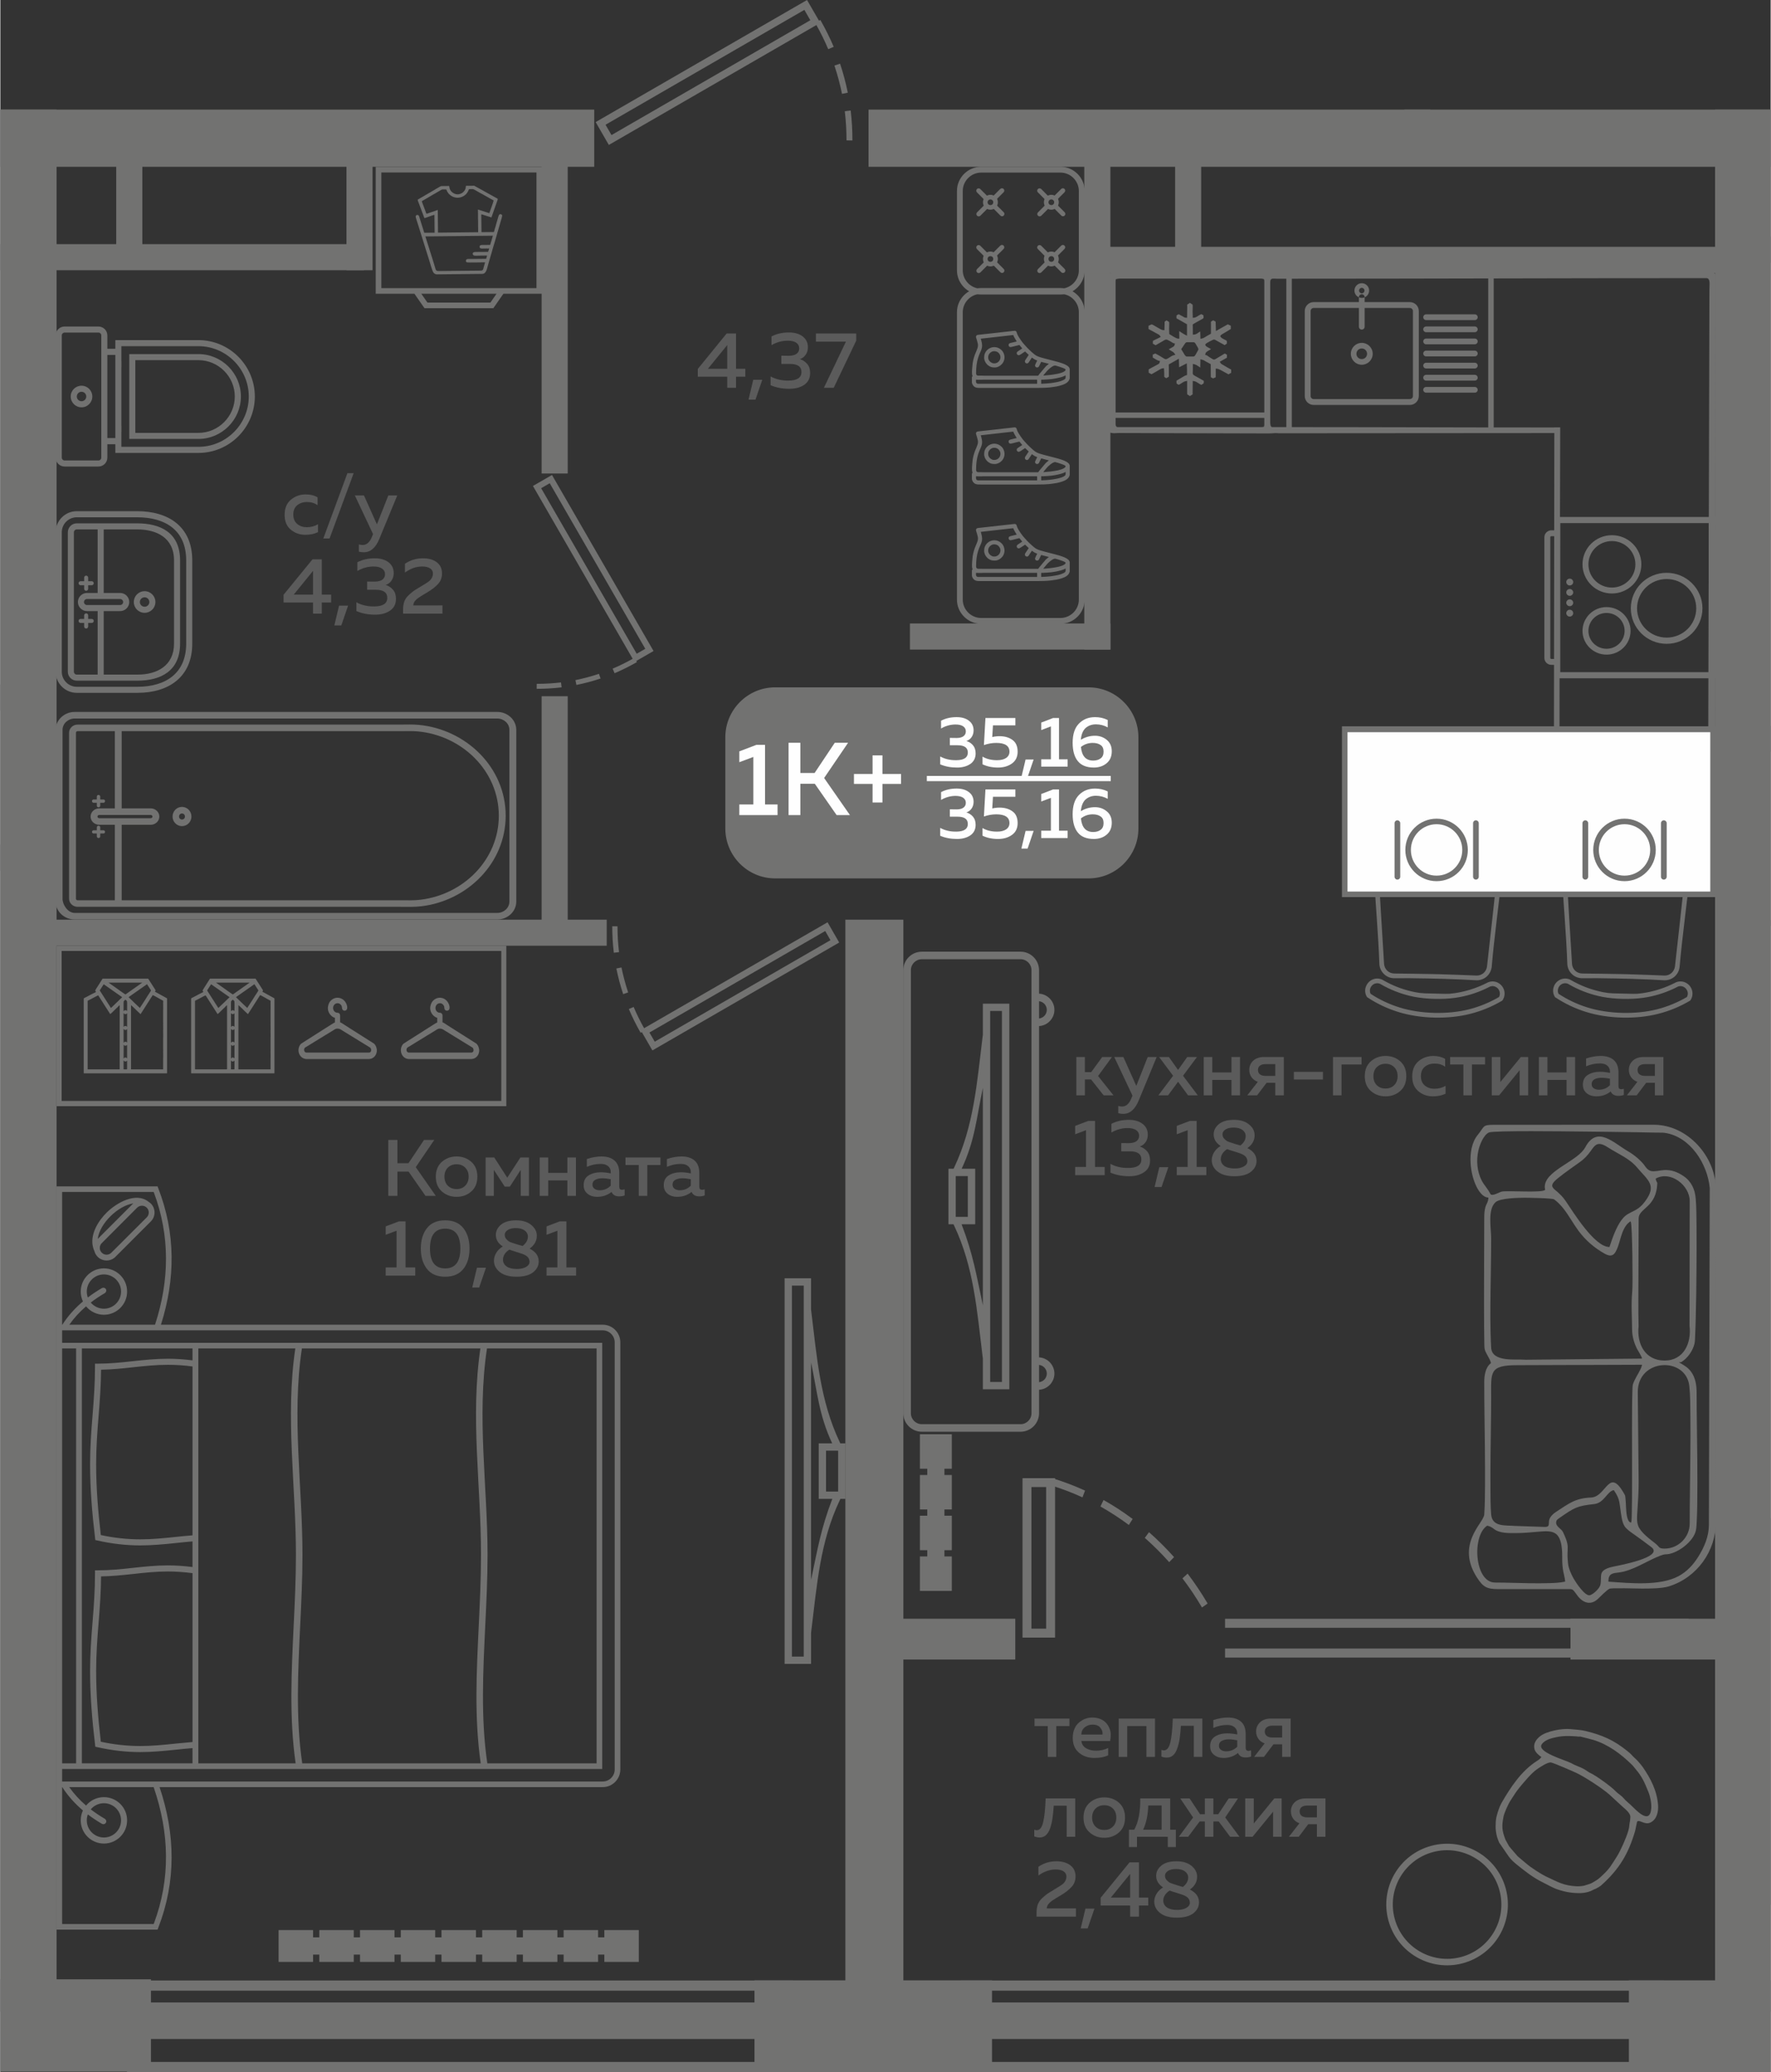 <?xml version="1.0" encoding="UTF-8"?>
<!DOCTYPE svg PUBLIC "-//W3C//DTD SVG 1.1//EN" "http://www.w3.org/Graphics/SVG/1.1/DTD/svg11.dtd">
<!-- Creator: CorelDRAW 2020 (64-Bit) -->
<svg xmlns="http://www.w3.org/2000/svg" xml:space="preserve" width="442px" height="517px" version="1.1" style="shape-rendering:geometricPrecision; text-rendering:geometricPrecision; image-rendering:optimizeQuality; fill-rule:evenodd; clip-rule:evenodd"
viewBox="0 0 370.92 434.03"
 xmlns:xlink="http://www.w3.org/1999/xlink"
 xmlns:xodm="http://www.corel.com/coreldraw/odm/2003">
 <rect x="0" y="0" width="370.92" height="434.03" fill="#333333" stroke="none"/>
 <defs>
  <style type="text/css">
   <![CDATA[
    .fil3 {fill:#FEFEFE}
    .fil0 {fill:#727271}
    .fil4 {fill:#727271}
    .fil1 {fill:#5B5B5B}
    .fil5 {fill:#FEFEFE}
    .fil6 {fill:#FEFEFE;fill-rule:nonzero}
    .fil2 {fill:#727271;fill-rule:nonzero}
    .fil7 {fill:#5B5B5B;fill-rule:nonzero}
   ]]>
  </style>
 </defs>
 <g id="Слой_x0020_1">
  <g id="_1786927350592">
   <polygon class="fil0" points="341.22,414.8 370.92,414.8 370.92,434.03 341.22,434.03 "/>
   <polygon class="fil0" points="158.01,414.8 207.78,414.8 207.78,434.03 158.01,434.03 "/>
   <polygon class="fil0" points="0,414.58 31.56,414.58 31.56,433.92 0,433.92 "/>
   <polygon class="fil0" points="370.92,421.38 359.28,421.38 359.28,22.96 370.92,22.96 "/>
   <polygon class="fil0" points="177.05,192.63 189.2,192.63 189.2,421.56 177.05,421.56 "/>
   <polygon class="fil0" points="11.78,22.96 11.78,421.38 0,421.38 0,22.96 "/>
   <polygon class="fil0" points="370.92,34.94 181.91,34.94 181.91,22.96 370.92,22.96 "/>
   <polygon class="fil0" points="299.64,22.96 299.64,27.05 294.17,27.05 294.17,22.96 "/>
   <polygon class="fil0" points="361.73,152 370.92,152 370.92,157.47 361.73,157.47 "/>
   <polygon class="fil0" points="361.73,49.54 370.92,49.54 370.92,55.01 361.73,55.01 "/>
   <polygon class="fil0" points="190.58,130.59 232.58,130.59 232.58,136.06 190.58,136.06 "/>
   <polygon class="fil0" points="232.58,26.13 232.58,136.06 227.11,136.06 227.11,26.13 "/>
   <polygon class="fil0" points="228.11,51.7 360.42,51.7 360.42,57.17 228.11,57.17 "/>
   <polygon class="fil0" points="251.6,28.23 251.6,54.81 246.14,54.81 246.14,28.23 "/>
   <polygon class="fil0" points="113.41,196.23 113.41,145.83 118.88,145.83 118.88,196.23 "/>
   <polygon class="fil0" points="113.41,99.18 113.41,32.11 118.88,32.11 118.88,99.18 "/>
   <polygon class="fil0" points="124.43,22.96 124.43,34.94 0,34.94 0,22.96 "/>
   <polygon class="fil0" points="8.4,192.63 127.05,192.63 127.05,198.09 8.4,198.09 "/>
   <polygon class="fil0" points="0,176.88 8.92,176.88 8.92,182.34 0,182.34 "/>
   <polygon class="fil0" points="76.18,56.6 0,56.6 0,51.14 76.18,51.14 "/>
   <polygon class="fil0" points="77.98,31.3 77.98,56.6 72.52,56.6 72.52,31.3 "/>
   <path class="fil0" d="M124.73 25.57l2.76 4.79 43.49 -25.11c0.93,1.65 1.74,3.31 2.48,5.05l1.15 -0.49c-0.83,-1.95 -1.75,-3.79 -2.8,-5.63l-0.28 0.16 -2.51 -4.34 -44.29 25.57zm53.8 3.85c0.01,-2.11 -0.12,-4.18 -0.37,-6.28l-1.23 0.16c0.24,2.04 0.36,4.05 0.36,6.11l1.24 0.01zm-0.97 -10.01c-0.42,-2.06 -0.95,-4.08 -1.62,-6.07l-1.18 0.4c0.66,1.97 1.17,3.9 1.59,5.92l1.21 -0.25zm-9.1 -17.34l1.25 2.17 -41.66 24.05 -1.25 -2.16 41.66 -24.06z"/>
   <polygon class="fil0" points="6.28,143.36 0,143.36 0,148.83 6.28,148.83 "/>
   <polygon class="fil0" points="29.75,28.89 29.75,54.2 24.28,54.2 24.28,28.89 "/>
   <g>
    <polygon class="fil0" points="166.08,414.83 166.08,416.97 26.53,416.97 26.53,414.83 "/>
    <polygon class="fil0" points="166.08,431.89 166.08,434.03 26.53,434.03 26.53,431.89 "/>
    <polygon class="fil0" points="166.08,419.43 166.08,427.09 26.53,427.09 26.53,419.43 "/>
   </g>
   <g>
    <polygon class="fil0" points="348.53,414.83 348.53,416.97 201.2,416.97 201.2,414.83 "/>
    <polygon class="fil0" points="348.53,431.89 348.53,434.03 201.2,434.03 201.2,431.89 "/>
    <polygon class="fil0" points="348.53,419.43 348.53,427.09 201.2,427.09 201.2,419.43 "/>
   </g>
   <path class="fil1" d="M227.24 229.43l-1.79 0 0 -8.03 1.79 0 0 3.17 1.32 0 2.31 -3.17 2.04 0 -2.91 3.98 3.23 4.05 -2.06 0 -2.64 -3.33 -1.29 0 0 3.33zm10.77 -1.98l2.39 -6.05 1.88 0 -3.77 9.11c-0.77,1.86 -1.84,2.8 -3.23,2.8 -0.32,0 -0.67,-0.05 -1.05,-0.14l0 -1.52c0.25,0.08 0.52,0.12 0.82,0.12 0.86,0 1.52,-0.63 1.99,-1.88l0.17 -0.4 -3.82 -8.09 1.91 0 2.71 6.05zm10.67 -6.05l2.04 0 -2.92 3.93 3.09 4.1 -2.04 0 -2.09 -2.85 -2.09 2.85 -2.04 0 3.09 -4.1 -2.93 -3.93 2.05 0 1.92 2.71 1.92 -2.71zm5.25 8.03l-1.79 0 0 -8.03 1.79 0 0 3.23 4.02 0 0 -3.23 1.79 0 0 8.03 -1.79 0 0 -3.23 -4.02 0 0 3.23zm9.39 0l-2.06 0 2.21 -2.83c-0.57,-0.2 -1.01,-0.53 -1.32,-0.97 -0.32,-0.45 -0.47,-0.96 -0.47,-1.52 0,-0.77 0.27,-1.42 0.83,-1.94 0.55,-0.51 1.3,-0.77 2.26,-0.77l4.15 0 0 8.03 -1.79 0 0 -2.63 -1.82 0 -1.99 2.63zm0.6 -6.22c-0.28,0.22 -0.42,0.52 -0.42,0.91 0,0.39 0.14,0.7 0.42,0.92 0.28,0.21 0.66,0.32 1.15,0.32l2.06 0 0 -2.47 -2.06 0c-0.49,0 -0.87,0.1 -1.15,0.32zm7.11 1.3l6.09 0 0 1.6 -6.09 0 0 -1.6zm9.98 4.92l-1.79 0 0 -8.03 5.99 0 0 1.57 -4.2 0 0 6.46zm6.15 -0.91c-0.85,-0.74 -1.28,-1.78 -1.28,-3.11 0,-1.33 0.43,-2.36 1.28,-3.11 0.85,-0.75 1.88,-1.12 3.07,-1.12 1.2,0 2.23,0.37 3.08,1.12 0.85,0.75 1.27,1.78 1.27,3.11 0,1.33 -0.42,2.37 -1.27,3.11 -0.85,0.75 -1.88,1.12 -3.08,1.12 -1.19,0 -2.22,-0.37 -3.07,-1.12zm4.89 -1.23c0.47,-0.47 0.71,-1.1 0.71,-1.88 0,-0.78 -0.24,-1.41 -0.71,-1.88 -0.47,-0.47 -1.07,-0.71 -1.82,-0.71 -0.76,0 -1.37,0.24 -1.84,0.71 -0.47,0.47 -0.7,1.1 -0.7,1.88 0,0.78 0.23,1.41 0.7,1.88 0.47,0.48 1.08,0.71 1.84,0.71 0.75,0 1.35,-0.23 1.82,-0.71zm3.77 -1.81c0,-1.4 0.44,-2.46 1.32,-3.2 0.88,-0.73 1.92,-1.1 3.11,-1.1 0.96,0 1.78,0.21 2.47,0.62l0 1.64c-0.62,-0.45 -1.36,-0.67 -2.22,-0.67 -0.79,0 -1.47,0.22 -2.02,0.66 -0.56,0.44 -0.84,1.1 -0.84,1.98 0,0.86 0.28,1.52 0.83,1.97 0.55,0.45 1.22,0.67 2,0.67 0.84,0 1.62,-0.2 2.34,-0.61l0 1.65c-0.77,0.37 -1.66,0.55 -2.66,0.55 -1.17,0 -2.19,-0.36 -3.05,-1.08 -0.85,-0.72 -1.28,-1.74 -1.28,-3.08zm12.51 3.95l-1.79 0 0 -6.46 -2.78 0 0 -1.57 7.33 0 0 1.57 -2.76 0 0 6.46zm5.7 0l-1.54 0 0 -8.03 1.79 0 0 5.25 4.3 -5.25 1.54 0 0 8.03 -1.79 0 0 -5.26 -4.3 5.26zm10.12 0l-1.79 0 0 -8.03 1.79 0 0 3.23 4.01 0 0 -3.23 1.79 0 0 8.03 -1.79 0 0 -3.23 -4.01 0 0 3.23zm14.89 -1.86c0,0.39 0.19,0.58 0.58,0.58 0.14,0 0.31,-0.03 0.54,-0.1l0 1.29c-0.34,0.14 -0.72,0.2 -1.14,0.2 -0.8,0 -1.34,-0.31 -1.61,-0.93 -0.85,0.69 -1.86,1.03 -3.02,1.03 -0.78,0 -1.45,-0.21 -1.99,-0.64 -0.55,-0.43 -0.82,-1.04 -0.82,-1.82 0,-0.93 0.35,-1.62 1.05,-2.04 0.7,-0.43 1.54,-0.65 2.53,-0.65 0.64,0 1.34,0.08 2.09,0.24l0 -0.29c0,-0.51 -0.19,-0.92 -0.56,-1.24 -0.36,-0.31 -0.88,-0.46 -1.55,-0.46 -0.99,0 -1.96,0.2 -2.89,0.61l0 -1.64c1.04,-0.35 2.07,-0.53 3.07,-0.53 1.17,0 2.09,0.29 2.74,0.87 0.65,0.58 0.98,1.46 0.98,2.64l0 2.88zm-3.53 -1.82c-0.59,0 -1.09,0.1 -1.49,0.31 -0.4,0.22 -0.6,0.55 -0.6,1.01 0,0.38 0.14,0.67 0.43,0.88 0.29,0.2 0.65,0.3 1.07,0.3 0.92,0 1.69,-0.31 2.33,-0.95l0 -1.35c-0.65,-0.14 -1.23,-0.2 -1.74,-0.2zm7.34 3.68l-2.06 0 2.21 -2.83c-0.57,-0.2 -1.01,-0.53 -1.32,-0.97 -0.31,-0.45 -0.47,-0.96 -0.47,-1.52 0,-0.77 0.28,-1.42 0.83,-1.94 0.55,-0.51 1.31,-0.77 2.27,-0.77l4.14 0 0 8.03 -1.79 0 0 -2.63 -1.82 0 -1.99 2.63zm0.6 -6.22c-0.28,0.22 -0.42,0.52 -0.42,0.91 0,0.39 0.14,0.7 0.42,0.92 0.28,0.21 0.67,0.32 1.16,0.32l2.05 0 0 -2.47 -2.05 0c-0.49,0 -0.88,0.1 -1.16,0.32zm-115.49 11.57l1.4 0 0 9.65 2.03 0 0 1.72 -6.19 0 0 -1.72 2.27 0 0 -7.7 -2.27 0.86 0 -1.76 2.76 -1.05zm12.46 2.89c0,0.59 -0.15,1.11 -0.46,1.56 -0.31,0.44 -0.72,0.75 -1.23,0.92 0.61,0.18 1.13,0.52 1.54,1 0.41,0.48 0.62,1.11 0.62,1.91 0,1.08 -0.41,1.9 -1.24,2.46 -0.83,0.57 -1.86,0.85 -3.11,0.85 -1.46,0 -2.78,-0.25 -3.95,-0.75l0 -1.85c1.09,0.61 2.36,0.9 3.8,0.87 1.78,-0.02 2.68,-0.61 2.68,-1.78 0,-1.14 -0.81,-1.71 -2.41,-1.71l-1.81 0 0 -1.72 1.59 0.01c0.69,0 1.22,-0.13 1.6,-0.41 0.37,-0.27 0.56,-0.65 0.56,-1.13 0,-0.51 -0.21,-0.91 -0.63,-1.19 -0.42,-0.29 -1.01,-0.43 -1.78,-0.43 -1.18,0 -2.32,0.31 -3.4,0.94l0 -1.82c1.06,-0.56 2.28,-0.84 3.65,-0.84 1.19,0 2.15,0.28 2.88,0.84 0.73,0.55 1.1,1.31 1.1,2.27zm2.88 10.96l-1.46 0 0.99 -4.15 1.89 0 -1.42 4.15zm5.95 -13.85l1.41 0 0 9.65 2.02 0 0 1.72 -6.19 0 0 -1.72 2.28 0 0 -7.7 -2.28 0.86 0 -1.76 2.76 -1.05zm4.97 2.82c0,-0.82 0.36,-1.54 1.09,-2.14 0.72,-0.6 1.78,-0.9 3.17,-0.9 1.31,0 2.35,0.31 3.12,0.94 0.78,0.62 1.18,1.36 1.2,2.22 0.02,1.11 -0.48,2.04 -1.51,2.76 1.27,0.64 1.91,1.53 1.91,2.69 0,0.89 -0.39,1.65 -1.17,2.27 -0.78,0.62 -1.94,0.93 -3.48,0.93 -1.53,0 -2.7,-0.33 -3.51,-0.98 -0.82,-0.65 -1.22,-1.45 -1.22,-2.38 0,-0.56 0.16,-1.11 0.48,-1.64 0.32,-0.54 0.78,-0.98 1.37,-1.34 -0.97,-0.63 -1.45,-1.43 -1.45,-2.43zm4.46 3.63c-0.73,-0.22 -1.28,-0.4 -1.64,-0.53 -0.43,0.26 -0.76,0.59 -0.99,0.96 -0.23,0.37 -0.34,0.75 -0.34,1.13 0.01,0.6 0.26,1.08 0.76,1.43 0.49,0.35 1.22,0.53 2.16,0.53 0.77,0 1.41,-0.14 1.9,-0.42 0.5,-0.28 0.75,-0.64 0.75,-1.09 0,-0.23 -0.05,-0.44 -0.14,-0.63 -0.09,-0.18 -0.2,-0.33 -0.34,-0.46 -0.14,-0.12 -0.32,-0.24 -0.54,-0.35 -0.23,-0.11 -0.44,-0.2 -0.66,-0.27 -0.21,-0.08 -0.46,-0.16 -0.75,-0.25 -0.02,-0.01 -0.04,-0.01 -0.06,-0.01 -0.01,0 -0.03,-0.01 -0.05,-0.02 -0.01,-0.01 -0.03,-0.02 -0.06,-0.02zm2.25 -3.28c0,-0.51 -0.23,-0.93 -0.67,-1.27 -0.45,-0.33 -1.07,-0.5 -1.86,-0.5 -0.71,0 -1.28,0.13 -1.7,0.4 -0.42,0.27 -0.63,0.6 -0.63,1.01 0,0.38 0.14,0.7 0.4,0.97 0.26,0.26 0.51,0.45 0.76,0.55 0.24,0.1 0.63,0.23 1.17,0.4 0.09,0.03 0.16,0.06 0.2,0.07 0.47,0.12 0.88,0.24 1.22,0.35 0.74,-0.57 1.11,-1.23 1.11,-1.98z"/>
   <path class="fil1" d="M83.2 250.48l-1.91 0 0 -11.71 1.91 0 0 4.88 2.31 0 3.26 -4.88 2.15 0 -3.88 5.7 4.19 6.01 -2.16 0 -3.53 -5.07 -2.34 0 0 5.07zm9.32 -0.91c-0.85,-0.74 -1.28,-1.78 -1.28,-3.11 0,-1.32 0.43,-2.36 1.28,-3.11 0.86,-0.74 1.88,-1.12 3.07,-1.12 1.21,0 2.23,0.38 3.08,1.12 0.85,0.75 1.27,1.79 1.27,3.11 0,1.33 -0.42,2.37 -1.27,3.11 -0.85,0.75 -1.87,1.12 -3.08,1.12 -1.19,0 -2.21,-0.37 -3.07,-1.12zm4.89 -1.22c0.47,-0.48 0.71,-1.11 0.71,-1.89 0,-0.78 -0.24,-1.4 -0.71,-1.88 -0.46,-0.47 -1.07,-0.71 -1.82,-0.71 -0.76,0 -1.37,0.24 -1.84,0.71 -0.47,0.48 -0.7,1.1 -0.7,1.88 0,0.78 0.23,1.41 0.7,1.89 0.47,0.47 1.08,0.71 1.84,0.71 0.75,0 1.36,-0.24 1.82,-0.71zm5.99 2.13l-1.72 0 0 -8.03 1.81 0 2.72 4.23 2.75 -4.23 1.8 0 0 8.03 -1.72 0 0 -5.44 -2.29 3.51 -1.07 0 -2.28 -3.51 0 5.44zm11.39 0l-1.79 0 0 -8.03 1.79 0 0 3.23 4.02 0 0 -3.23 1.79 0 0 8.03 -1.79 0 0 -3.23 -4.02 0 0 3.23zm14.89 -1.86c0,0.39 0.19,0.59 0.58,0.59 0.14,0 0.32,-0.04 0.54,-0.1l0 1.28c-0.33,0.14 -0.71,0.2 -1.14,0.2 -0.8,0 -1.34,-0.31 -1.6,-0.93 -0.86,0.69 -1.87,1.03 -3.03,1.03 -0.78,0 -1.45,-0.21 -1.99,-0.64 -0.55,-0.43 -0.82,-1.03 -0.82,-1.81 0,-0.94 0.35,-1.62 1.05,-2.05 0.71,-0.43 1.55,-0.65 2.53,-0.65 0.65,0 1.34,0.08 2.09,0.24l0 -0.29c0,-0.51 -0.18,-0.92 -0.55,-1.23 -0.37,-0.32 -0.89,-0.47 -1.56,-0.47 -0.99,0 -1.95,0.2 -2.89,0.62l0 -1.64c1.05,-0.36 2.07,-0.54 3.08,-0.54 1.17,0 2.08,0.29 2.73,0.87 0.65,0.58 0.98,1.46 0.98,2.64l0 2.88zm-3.53 -1.82c-0.59,0 -1.09,0.1 -1.49,0.32 -0.4,0.21 -0.6,0.54 -0.6,1 0,0.38 0.14,0.67 0.43,0.88 0.29,0.2 0.65,0.31 1.07,0.31 0.92,0 1.69,-0.32 2.33,-0.96l0 -1.35c-0.65,-0.13 -1.23,-0.2 -1.74,-0.2zm9.4 3.68l-1.79 0 0 -6.46 -2.78 0 0 -1.57 7.33 0 0 1.57 -2.76 0 0 6.46zm10.9 -1.86c0,0.39 0.2,0.59 0.59,0.59 0.13,0 0.31,-0.04 0.54,-0.1l0 1.28c-0.34,0.14 -0.72,0.2 -1.14,0.2 -0.8,0 -1.34,-0.31 -1.61,-0.93 -0.86,0.69 -1.86,1.03 -3.02,1.03 -0.79,0 -1.45,-0.21 -1.99,-0.64 -0.55,-0.43 -0.82,-1.03 -0.82,-1.81 0,-0.94 0.35,-1.62 1.05,-2.05 0.7,-0.43 1.54,-0.65 2.52,-0.65 0.65,0 1.35,0.08 2.1,0.24l0 -0.29c0,-0.51 -0.19,-0.92 -0.56,-1.23 -0.36,-0.32 -0.88,-0.47 -1.55,-0.47 -0.99,0 -1.96,0.2 -2.9,0.62l0 -1.64c1.05,-0.36 2.08,-0.54 3.08,-0.54 1.17,0 2.08,0.29 2.74,0.87 0.65,0.58 0.97,1.46 0.97,2.64l0 2.88zm-3.52 -1.82c-0.59,0 -1.09,0.1 -1.49,0.32 -0.4,0.21 -0.6,0.54 -0.6,1 0,0.38 0.14,0.67 0.43,0.88 0.29,0.2 0.65,0.31 1.07,0.31 0.92,0 1.69,-0.32 2.33,-0.96l0 -1.35c-0.65,-0.13 -1.23,-0.2 -1.74,-0.2zm-59.43 9.03l1.4 0 0 9.65 2.03 0 0 1.72 -6.19 0 0 -1.72 2.27 0 0 -7.69 -2.27 0.85 0 -1.76 2.76 -1.05zm5.89 9.96c-0.86,-1.09 -1.29,-2.51 -1.29,-4.27 0,-1.77 0.43,-3.19 1.29,-4.28 0.85,-1.09 2.13,-1.63 3.81,-1.63 1.68,0 2.95,0.54 3.81,1.63 0.86,1.09 1.29,2.51 1.29,4.28 0,1.76 -0.43,3.18 -1.29,4.27 -0.86,1.09 -2.13,1.63 -3.81,1.63 -1.68,0 -2.96,-0.54 -3.81,-1.63zm3.81 -0.11c2.12,0 3.18,-1.39 3.18,-4.16 0,-2.78 -1.06,-4.17 -3.18,-4.17 -2.12,0 -3.18,1.39 -3.18,4.17 0,2.77 1.06,4.16 3.18,4.16zm7.12 4l-1.45 0 0.99 -4.15 1.89 0 -1.43 4.15zm3.5 -11.02c0,-0.83 0.36,-1.54 1.09,-2.15 0.72,-0.6 1.78,-0.9 3.17,-0.9 1.31,0 2.35,0.31 3.12,0.94 0.78,0.62 1.18,1.36 1.2,2.22 0.02,1.12 -0.48,2.04 -1.51,2.76 1.28,0.64 1.91,1.54 1.91,2.69 0,0.9 -0.39,1.65 -1.17,2.27 -0.78,0.62 -1.94,0.93 -3.48,0.93 -1.53,0 -2.7,-0.33 -3.51,-0.98 -0.81,-0.65 -1.22,-1.45 -1.22,-2.38 0,-0.56 0.16,-1.11 0.48,-1.64 0.33,-0.54 0.78,-0.98 1.37,-1.34 -0.97,-0.62 -1.45,-1.43 -1.45,-2.42zm4.47 3.63c-0.74,-0.23 -1.29,-0.41 -1.64,-0.54 -0.44,0.27 -0.77,0.59 -1,0.96 -0.23,0.37 -0.34,0.75 -0.34,1.13 0.01,0.6 0.26,1.08 0.76,1.43 0.5,0.35 1.22,0.53 2.17,0.53 0.76,0 1.4,-0.14 1.89,-0.42 0.5,-0.28 0.75,-0.64 0.75,-1.09 0,-0.23 -0.05,-0.44 -0.14,-0.62 -0.09,-0.19 -0.2,-0.34 -0.34,-0.47 -0.14,-0.12 -0.32,-0.24 -0.54,-0.35 -0.23,-0.11 -0.44,-0.2 -0.66,-0.27 -0.21,-0.07 -0.46,-0.16 -0.75,-0.25 -0.02,-0.01 -0.04,-0.01 -0.06,-0.01 -0.01,0 -0.03,-0.01 -0.05,-0.02 -0.01,-0.01 -0.03,-0.01 -0.05,-0.01zm2.24 -3.28c0,-0.52 -0.23,-0.94 -0.67,-1.27 -0.45,-0.34 -1.07,-0.51 -1.86,-0.51 -0.71,0 -1.28,0.14 -1.7,0.41 -0.41,0.26 -0.62,0.6 -0.62,1 0,0.38 0.13,0.7 0.39,0.97 0.26,0.27 0.51,0.45 0.76,0.55 0.25,0.1 0.64,0.24 1.17,0.4 0.09,0.04 0.16,0.06 0.2,0.07 0.47,0.12 0.88,0.24 1.22,0.35 0.74,-0.57 1.11,-1.23 1.11,-1.97zm6.67 -3.18l1.4 0 0 9.65 2.03 0 0 1.72 -6.19 0 0 -1.72 2.27 0 0 -7.69 -2.27 0.85 0 -1.76 2.76 -1.05z"/>
   <path class="fil1" d="M59.56 107.86c0,-1.4 0.44,-2.46 1.32,-3.2 0.88,-0.73 1.92,-1.1 3.11,-1.1 0.96,0 1.79,0.2 2.48,0.62l0 1.64c-0.63,-0.45 -1.37,-0.67 -2.23,-0.67 -0.79,0 -1.46,0.22 -2.02,0.66 -0.56,0.44 -0.84,1.1 -0.84,1.98 0,0.86 0.28,1.51 0.83,1.97 0.55,0.45 1.22,0.67 2,0.67 0.85,0 1.63,-0.2 2.34,-0.62l0 1.66c-0.77,0.37 -1.65,0.55 -2.66,0.55 -1.17,0 -2.18,-0.36 -3.04,-1.08 -0.86,-0.72 -1.29,-1.75 -1.29,-3.08zm9.42 4.93l-1.31 0 5.05 -13.68 1.31 0 -5.05 13.68zm9.92 -2.96l2.39 -6.05 1.87 0 -3.76 9.11c-0.77,1.86 -1.85,2.79 -3.23,2.79 -0.32,0 -0.68,-0.04 -1.05,-0.13l0 -1.52c0.24,0.08 0.51,0.12 0.82,0.12 0.85,0 1.52,-0.63 1.99,-1.88l0.16 -0.4 -3.81 -8.09 1.91 0 2.71 6.05zm-13.5 7.33l1.95 0 0 7.39 1.96 0 0 1.65 -1.96 0 0 2.33 -1.84 0 0 -2.33 -6.17 0 0 -1.62 6.06 -7.42zm0.11 7.39l0 -4.97 -4.04 4.97 4.04 0zm5.93 6.45l-1.46 0 0.99 -4.14 1.89 0 -1.42 4.14zm10.98 -10.95c0,0.59 -0.15,1.11 -0.46,1.55 -0.3,0.45 -0.71,0.76 -1.22,0.92 0.61,0.19 1.12,0.53 1.53,1.01 0.42,0.48 0.62,1.11 0.62,1.9 0,1.09 -0.41,1.91 -1.24,2.47 -0.82,0.56 -1.86,0.85 -3.11,0.85 -1.46,0 -2.77,-0.25 -3.94,-0.76l0 -1.84c1.09,0.61 2.35,0.9 3.79,0.87 1.79,-0.02 2.68,-0.62 2.68,-1.79 0,-1.13 -0.8,-1.7 -2.41,-1.7l-1.81 0 0 -1.72 1.59 0.01c0.69,0 1.23,-0.14 1.6,-0.41 0.37,-0.27 0.56,-0.65 0.56,-1.13 0,-0.51 -0.21,-0.91 -0.63,-1.19 -0.41,-0.29 -1.01,-0.43 -1.78,-0.43 -1.18,0 -2.31,0.31 -3.39,0.94l0 -1.83c1.06,-0.55 2.27,-0.83 3.64,-0.83 1.2,0 2.16,0.28 2.89,0.83 0.73,0.56 1.09,1.32 1.09,2.28zm2.35 -1.96c1.12,-0.77 2.38,-1.15 3.78,-1.15 1.19,0 2.15,0.27 2.89,0.83 0.74,0.55 1.1,1.34 1.1,2.36 0,0.86 -0.28,1.59 -0.84,2.2 -0.56,0.61 -1.33,1.2 -2.3,1.78 -0.08,0.05 -0.22,0.13 -0.43,0.25 -0.2,0.13 -0.35,0.21 -0.43,0.26 -0.09,0.05 -0.22,0.13 -0.4,0.25 -0.17,0.11 -0.31,0.19 -0.39,0.25 -0.08,0.05 -0.19,0.13 -0.33,0.24 -0.14,0.11 -0.25,0.19 -0.31,0.27 -0.07,0.07 -0.15,0.16 -0.24,0.26 -0.09,0.11 -0.15,0.21 -0.19,0.3 -0.04,0.09 -0.07,0.19 -0.11,0.3 -0.03,0.11 -0.05,0.22 -0.05,0.33l6.11 -0.01 0 1.72 -8.25 0 0 -0.87c0,-0.63 0.09,-1.18 0.26,-1.67 0.17,-0.48 0.48,-0.93 0.92,-1.33 0.44,-0.41 0.78,-0.7 1.03,-0.87 0.24,-0.18 0.68,-0.45 1.3,-0.81 0.06,-0.05 0.11,-0.08 0.15,-0.1 0.03,-0.03 0.08,-0.05 0.12,-0.07 0.94,-0.55 1.54,-0.94 1.81,-1.19 0.44,-0.43 0.67,-0.92 0.67,-1.45 0,-0.5 -0.2,-0.87 -0.6,-1.12 -0.39,-0.26 -0.95,-0.39 -1.66,-0.39 -1.24,0 -2.44,0.42 -3.61,1.27l0 -1.84z"/>
   <path class="fil1" d="M152.18 69.85l1.96 0 0 7.4 1.95 0 0 1.65 -1.95 0 0 2.33 -1.84 0 0 -2.33 -6.17 0 0 -1.62 6.05 -7.43zm0.12 7.4l0 -4.97 -4.05 4.97 4.05 0zm5.92 6.45l-1.46 0 0.99 -4.15 1.89 0 -1.42 4.15zm10.98 -10.95c0,0.59 -0.15,1.11 -0.46,1.55 -0.3,0.45 -0.71,0.76 -1.22,0.92 0.61,0.19 1.12,0.53 1.53,1.01 0.42,0.47 0.62,1.11 0.62,1.9 0,1.08 -0.41,1.91 -1.23,2.47 -0.83,0.56 -1.87,0.84 -3.12,0.84 -1.46,0 -2.77,-0.25 -3.94,-0.75l0 -1.84c1.09,0.6 2.36,0.89 3.79,0.87 1.79,-0.02 2.68,-0.62 2.68,-1.79 0,-1.14 -0.8,-1.7 -2.41,-1.7l-1.8 0 0 -1.73 1.58 0.02c0.7,0 1.23,-0.14 1.6,-0.41 0.37,-0.27 0.56,-0.65 0.56,-1.13 0,-0.51 -0.21,-0.91 -0.63,-1.2 -0.41,-0.28 -1.01,-0.42 -1.78,-0.42 -1.18,0 -2.31,0.31 -3.39,0.93l0 -1.82c1.06,-0.56 2.27,-0.83 3.64,-0.83 1.2,0 2.16,0.27 2.89,0.83 0.73,0.56 1.09,1.32 1.09,2.28zm1.68 -2.9l8.44 0 0 1.51 -4.71 9.87 -2.06 0 4.62 -9.67 -6.29 0 0 -1.71z"/>
   <g>
    <path class="fil0" d="M115.58 99.49l-3.99 2.3 20.9 36.2c-1.37,0.77 -2.75,1.45 -4.2,2.07l0.41 0.95c1.62,-0.69 3.15,-1.46 4.68,-2.33l-0.14 -0.23 3.62 -2.09 -21.28 -36.87zm-3.21 44.79c1.76,0 3.48,-0.1 5.23,-0.31l-0.13 -1.03c-1.7,0.2 -3.37,0.3 -5.09,0.3l-0.01 1.04zm8.33 -0.81c1.72,-0.35 3.4,-0.79 5.06,-1.35l-0.34 -0.98c-1.63,0.54 -3.24,0.97 -4.93,1.32l0.21 1.01zm14.43 -7.57l-1.8 1.03 -20.02 -34.67 1.8 -1.04 20.02 34.68z"/>
    <g>
     <path class="fil0" d="M201.65 40.01l0 16.6c0,2.13 1.74,3.86 3.86,3.86l16.6 0c2.12,0 3.86,-1.73 3.86,-3.86l0 -16.6c0,-2.12 -1.74,-3.86 -3.86,-3.86l-16.6 0c-2.12,0 -3.86,1.74 -3.86,3.86zm-1.22 0l0 16.6c0,2.8 2.29,5.08 5.08,5.08l16.6 0c2.79,0 5.08,-2.28 5.08,-5.08l0 -16.6c0,-2.79 -2.29,-5.08 -5.08,-5.08l-16.6 0c-2.79,0 -5.08,2.29 -5.08,5.08z"/>
     <path class="fil0" d="M208.55 41.26c-0.61,-0.61 -1.6,-0.61 -2.21,0 -0.61,0.61 -0.61,1.6 0,2.21 0.61,0.61 1.6,0.61 2.21,0 0.61,-0.61 0.61,-1.6 0,-2.21zm-0.68 0.69c-0.24,-0.24 -0.61,-0.24 -0.85,0 -0.23,0.23 -0.23,0.61 0,0.84 0.24,0.23 0.61,0.23 0.85,0 0.23,-0.23 0.23,-0.61 0,-0.84z"/>
     <path class="fil0" d="M210.23 44.46l-1.48 -1.49c-0.19,-0.19 -0.51,-0.19 -0.7,0l0 0c-0.19,0.2 -0.19,0.51 0,0.7l1.49 1.49c0.19,0.19 0.5,0.19 0.69,0l0 0c0.19,-0.2 0.2,-0.51 0,-0.7zm-4.89 0.72l1.51 -1.51c0.19,-0.19 0.19,-0.51 0,-0.7l0 0c-0.19,-0.19 -0.51,-0.19 -0.7,0l-1.51 1.51c-0.19,0.19 -0.19,0.51 0,0.7l0 0c0.2,0.19 0.51,0.19 0.7,0zm4.17 -5.61l-1.44 1.44c-0.19,0.19 -0.19,0.5 0,0.69l0 0.01c0.2,0.19 0.51,0.19 0.7,0l1.44 -1.44c0.19,-0.2 0.19,-0.51 0,-0.7l0 0c-0.19,-0.19 -0.5,-0.19 -0.7,0zm-4.89 0.72l1.53 1.53c0.2,0.19 0.51,0.19 0.7,0l0 0c0.19,-0.19 0.19,-0.51 0,-0.7l-1.53 -1.53c-0.19,-0.19 -0.5,-0.19 -0.7,0l0 0c-0.19,0.19 -0.19,0.51 0,0.7z"/>
     <path class="fil0" d="M208.55 53.14c-0.61,-0.61 -1.6,-0.61 -2.21,0 -0.61,0.61 -0.61,1.6 0,2.21 0.61,0.61 1.6,0.61 2.21,0 0.61,-0.61 0.61,-1.6 0,-2.21zm-0.68 0.68c-0.24,-0.23 -0.61,-0.23 -0.85,0 -0.23,0.24 -0.23,0.61 0,0.85 0.24,0.23 0.61,0.23 0.85,0 0.23,-0.24 0.23,-0.61 0,-0.85z"/>
     <path class="fil0" d="M210.23 56.34l-1.48 -1.49c-0.19,-0.19 -0.51,-0.19 -0.7,0l0 0c-0.19,0.19 -0.19,0.51 0,0.7l1.49 1.48c0.19,0.2 0.5,0.2 0.69,0l0 0c0.19,-0.19 0.2,-0.5 0,-0.69zm-4.89 0.72l1.51 -1.51c0.19,-0.19 0.19,-0.51 0,-0.7l0 0c-0.19,-0.19 -0.51,-0.19 -0.7,0l-1.51 1.51c-0.19,0.19 -0.19,0.5 0,0.7l0 0c0.2,0.19 0.51,0.19 0.7,0zm4.17 -5.61l-1.44 1.43c-0.19,0.2 -0.19,0.51 0,0.7l0 0c0.2,0.19 0.51,0.19 0.7,0l1.44 -1.44c0.19,-0.19 0.19,-0.5 0,-0.69l0 0c-0.19,-0.2 -0.5,-0.2 -0.7,0zm-4.89 0.72l1.53 1.53c0.2,0.19 0.51,0.19 0.7,0l0 0c0.19,-0.2 0.19,-0.51 0,-0.7l-1.53 -1.53c-0.19,-0.19 -0.5,-0.19 -0.7,0l0 0c-0.19,0.19 -0.19,0.5 0,0.7z"/>
     <path class="fil0" d="M221.31 41.26c-0.61,-0.61 -1.6,-0.61 -2.21,0 -0.61,0.61 -0.61,1.6 0,2.21 0.61,0.61 1.6,0.61 2.21,0 0.61,-0.61 0.61,-1.6 0,-2.21zm-0.68 0.69c-0.23,-0.24 -0.61,-0.24 -0.85,0 -0.23,0.23 -0.23,0.61 0,0.84 0.24,0.23 0.62,0.23 0.85,0 0.23,-0.23 0.23,-0.61 0,-0.84z"/>
     <path class="fil0" d="M223 44.46l-1.49 -1.49c-0.19,-0.19 -0.51,-0.19 -0.7,0l0 0c-0.19,0.2 -0.19,0.51 0,0.7l1.49 1.49c0.19,0.19 0.5,0.19 0.7,0l0 0c0.19,-0.2 0.19,-0.51 0,-0.7zm-4.9 0.72l1.51 -1.51c0.19,-0.19 0.19,-0.51 0,-0.7l0 0c-0.19,-0.19 -0.51,-0.19 -0.7,0l-1.5 1.51c-0.2,0.19 -0.2,0.51 0,0.7l0 0c0.19,0.19 0.5,0.19 0.69,0zm4.18 -5.61l-1.44 1.44c-0.2,0.19 -0.2,0.5 0,0.69l0 0.01c0.19,0.19 0.51,0.19 0.7,0l1.43 -1.44c0.19,-0.2 0.2,-0.51 0,-0.7l0 0c-0.19,-0.19 -0.5,-0.19 -0.69,0zm-4.89 0.72l1.52 1.53c0.2,0.19 0.51,0.19 0.7,0l0 0c0.2,-0.19 0.2,-0.51 0,-0.7l-1.52 -1.53c-0.2,-0.19 -0.51,-0.19 -0.7,0l0 0c-0.2,0.19 -0.2,0.51 0,0.7z"/>
     <path class="fil0" d="M221.31 53.14c-0.61,-0.61 -1.6,-0.61 -2.21,0 -0.61,0.61 -0.61,1.6 0,2.21 0.61,0.61 1.6,0.61 2.21,0 0.61,-0.61 0.61,-1.6 0,-2.21zm-0.68 0.68c-0.23,-0.23 -0.61,-0.23 -0.85,0 -0.23,0.24 -0.23,0.61 0,0.85 0.24,0.23 0.62,0.23 0.85,0 0.23,-0.24 0.23,-0.61 0,-0.85z"/>
     <path class="fil0" d="M223 56.34l-1.49 -1.49c-0.19,-0.19 -0.51,-0.19 -0.7,0l0 0c-0.19,0.19 -0.19,0.51 0,0.7l1.49 1.48c0.19,0.2 0.5,0.2 0.7,0l0 0c0.19,-0.19 0.19,-0.5 0,-0.69zm-4.9 0.72l1.51 -1.51c0.19,-0.19 0.19,-0.51 0,-0.7l0 0c-0.19,-0.19 -0.51,-0.19 -0.7,0l-1.5 1.51c-0.2,0.19 -0.2,0.5 0,0.7l0 0c0.19,0.19 0.5,0.19 0.69,0zm4.18 -5.61l-1.44 1.43c-0.2,0.2 -0.2,0.51 0,0.7l0 0c0.19,0.19 0.51,0.19 0.7,0l1.43 -1.44c0.19,-0.19 0.2,-0.5 0,-0.69l0 0c-0.19,-0.2 -0.5,-0.2 -0.69,0zm-4.89 0.72l1.52 1.53c0.2,0.19 0.51,0.19 0.7,0l0 0c0.2,-0.2 0.2,-0.51 0,-0.7l-1.52 -1.53c-0.2,-0.19 -0.51,-0.19 -0.7,0l0 0c-0.2,0.19 -0.2,0.5 0,0.7z"/>
     <g>
      <path class="fil0" d="M201.65 125.59l0 -60.19c0,-2.12 1.74,-3.85 3.86,-3.85l16.6 0c2.12,0 3.86,1.73 3.86,3.85l0 60.19c0,2.12 -1.74,3.85 -3.86,3.85l-16.6 0c-2.12,0 -3.86,-1.73 -3.86,-3.85zm-1.22 0l0 -60.19c0,-2.79 2.29,-5.07 5.08,-5.07l16.6 0c2.79,0 5.08,2.28 5.08,5.07l0 60.19c0,2.79 -2.29,5.07 -5.08,5.07l-16.6 0c-2.79,0 -5.08,-2.28 -5.08,-5.07z"/>
      <g>
       <path class="fil0" d="M204.42 100.22l0 -0.46c0.22,0 0.37,0.02 0.58,0.02 0.2,0 0.4,0 0.6,0 0.13,0 0.17,-0.02 0.28,-0.02l11.29 0c0.05,0 0.06,0.01 0.06,0.06l0 0.8 -12.39 0c-0.21,0 -0.42,-0.19 -0.42,-0.4zm13.66 0.34l0 -0.74c0,-0.1 0.15,-0.06 0.32,-0.06 0.23,0 0.83,-0.06 1.08,-0.06 0.87,-0.02 2.7,-0.35 3.46,-0.72 0.07,-0.04 0.18,-0.1 0.26,-0.12 0,0.31 0.05,0.58 -0.12,0.74 -0.37,0.37 -1.4,0.62 -1.9,0.7 -0.29,0.05 -0.81,0.15 -1.13,0.18 -0.45,0.04 -1.17,0.12 -1.61,0.12 -0.27,0 -0.36,0.05 -0.36,-0.04zm0.45 -1.66c0.02,-0.06 0.15,-0.22 0.19,-0.27l0.55 -0.66c0.33,-0.37 1.01,-0.99 1.5,-1.14 0.18,-0.06 0.21,-0.06 0.38,-0.01 0.53,0.16 0.94,0.26 1.46,0.47 0.44,0.18 0.92,0.34 0.27,0.76 -0.69,0.44 -2.13,0.63 -2.98,0.73l-1.37 0.12zm-6.72 -8.45c0.13,-0.01 0.31,-0.04 0.42,-0.04 0.04,0.16 0.25,0.55 0.34,0.7l0.38 0.64 -1 0.24c-0.32,0.09 -0.7,0.11 -0.7,0.52 0,0.25 0.2,0.42 0.44,0.42 0.09,0 0.79,-0.18 0.92,-0.22l0.92 -0.22c0.04,0.08 0.09,0.13 0.15,0.2 0.05,0.06 0.09,0.11 0.14,0.17 0.1,0.13 0.2,0.22 0.29,0.35l-0.97 0.65c-0.36,0.27 -0.14,0.77 0.21,0.77l0.1 0c0.12,0 0.78,-0.46 0.96,-0.58l0.3 -0.2 0.76 0.72 -0.63 0.95c-0.16,0.23 -0.17,0.22 -0.17,0.47 0,0.26 0.5,0.59 0.79,0.15l0.67 -1.01 0.27 0.18c0.42,0.32 0.54,0.28 0.85,0.44 -0.08,0.17 -0.46,0.87 -0.46,1.03 0,0.2 0.19,0.41 0.4,0.41 0.37,0 0.4,-0.19 0.57,-0.52l0.32 -0.66c0.02,0.01 1.49,0.41 1.62,0.43 -0.02,0.01 -0.03,0.02 -0.05,0.03 -0.18,0.15 -0.43,0.34 -0.61,0.51l-1.36 1.62c-0.05,0.06 -0.19,0.32 -0.27,0.32l-11.33 0c-0.24,0 -0.42,-0.02 -0.68,-0.02 -0.18,0 -0.57,0.03 -0.69,-0.03 -0.15,-0.06 -0.27,-0.22 -0.27,-0.43 0,-1.24 0.12,-2.3 0.42,-3.25 0.04,-0.13 0.07,-0.22 0.12,-0.34 0.47,-1.37 1.02,-1.7 0.53,-3.36 -0.03,-0.09 -0.08,-0.23 -0.09,-0.32l6.39 -0.72zm-8.25 8.79l0 1.14 0.02 0.04c0.06,0.2 0.04,0.24 0.19,0.47 0.41,0.61 0.93,0.59 1.63,0.59l11.79 0c0.51,0 0.96,-0.01 1.45,-0.02l0.7 -0.04c0.45,-0.01 1.51,-0.17 1.95,-0.24 0.19,-0.03 0.44,-0.09 0.61,-0.14 0.2,-0.06 0.38,-0.1 0.57,-0.17 0.67,-0.22 1.38,-0.59 1.56,-1.3l0.03 -0.07 0 -2c0,-0.01 0,-0.01 -0.01,-0.02l-0.08 -0.22c-0.36,-0.74 -2.32,-1.19 -3.14,-1.42 -0.61,-0.17 -1.31,-0.32 -1.94,-0.5 -0.51,-0.14 -1.39,-0.36 -1.82,-0.61 -0.39,-0.22 -0.65,-0.49 -0.95,-0.74 -0.3,-0.24 -0.74,-0.7 -1,-0.96l-0.43 -0.47c-0.5,-0.5 -1.36,-1.71 -1.62,-2.35l-0.15 -0.45c-0.07,-0.13 -0.19,-0.23 -0.36,-0.25 -0.08,-0.01 -0.92,0.1 -1.09,0.12 -0.37,0.03 -0.74,0.08 -1.1,0.12l-3.84 0.43c-0.5,0.07 -1.13,0.11 -1.64,0.18 -0.22,0.03 -0.28,0.05 -0.4,0.2 -0.11,0.14 -0.08,0.31 -0.02,0.48 0.11,0.31 0.19,0.61 0.28,0.95 0.1,0.41 0.13,0.61 0.02,1.05 -0.15,0.57 -0.61,1.36 -0.82,2.22 -0.1,0.4 -0.14,0.56 -0.22,1.01 -0.06,0.41 -0.19,1.84 -0.14,2.26 0.03,0.3 0.07,0.29 0.11,0.49 -0.03,0.04 -0.05,0.05 -0.08,0.1l-0.05 0.1c0,0 0,0.01 -0.01,0.02zm3.42 -4.11l0 -0.14c0,-0.6 0.6,-1.2 1.21,-1.2 0.59,0 0.98,0.23 1.25,0.78 0.31,0.64 -0.07,1.55 -0.88,1.74 -0.25,0.06 -0.58,0.04 -0.79,-0.06 -0.42,-0.2 -0.79,-0.6 -0.79,-1.12zm-0.85 0c0,0.55 0.25,1.07 0.61,1.43 0.1,0.1 0.16,0.16 0.28,0.24 0.48,0.34 0.8,0.39 1.39,0.39 0.43,0 0.91,-0.22 1.23,-0.5l0.25 -0.25c0.05,-0.05 0.07,-0.08 0.11,-0.13 0.54,-0.75 0.52,-1.75 -0.01,-2.5 -0.08,-0.11 -0.14,-0.17 -0.24,-0.26 -0.83,-0.83 -2.17,-0.82 -3,0.01 -0.39,0.39 -0.62,0.88 -0.62,1.57z"/>
       <path class="fil0" d="M204.42 79.99l0 -0.46c0.22,0 0.37,0.02 0.58,0.02 0.2,0 0.4,0 0.6,0 0.13,0 0.17,-0.02 0.28,-0.02l11.29 0c0.05,0 0.06,0.01 0.06,0.06l0 0.8 -12.39 0c-0.21,0 -0.42,-0.18 -0.42,-0.4zm13.66 0.34l0 -0.74c0,-0.1 0.15,-0.06 0.32,-0.06 0.23,0 0.83,-0.06 1.08,-0.06 0.87,-0.02 2.7,-0.35 3.46,-0.72 0.07,-0.04 0.18,-0.1 0.26,-0.12 0,0.31 0.05,0.58 -0.12,0.74 -0.37,0.37 -1.4,0.62 -1.9,0.7 -0.29,0.05 -0.81,0.15 -1.13,0.18 -0.45,0.04 -1.17,0.12 -1.61,0.12 -0.27,0 -0.36,0.05 -0.36,-0.04zm0.45 -1.66c0.02,-0.06 0.15,-0.22 0.19,-0.27l0.55 -0.66c0.33,-0.37 1.01,-0.99 1.5,-1.14 0.18,-0.06 0.21,-0.06 0.38,-0.01 0.53,0.16 0.94,0.26 1.46,0.47 0.44,0.18 0.92,0.34 0.27,0.76 -0.69,0.44 -2.13,0.62 -2.98,0.73l-1.37 0.12zm-6.72 -8.45c0.13,-0.01 0.31,-0.04 0.42,-0.04 0.04,0.16 0.25,0.55 0.34,0.7l0.38 0.64 -1 0.25c-0.32,0.08 -0.7,0.1 -0.7,0.51 0,0.26 0.2,0.42 0.44,0.42 0.09,0 0.79,-0.18 0.92,-0.22l0.92 -0.22c0.04,0.08 0.09,0.13 0.15,0.2 0.05,0.06 0.09,0.11 0.14,0.17 0.1,0.13 0.2,0.22 0.29,0.35l-0.97 0.65c-0.36,0.27 -0.14,0.77 0.21,0.77l0.1 0c0.12,0 0.78,-0.46 0.96,-0.58l0.3 -0.2 0.76 0.72 -0.63 0.95c-0.16,0.23 -0.17,0.22 -0.17,0.47 0,0.26 0.5,0.59 0.79,0.15l0.67 -1.01 0.27 0.18c0.42,0.32 0.54,0.28 0.85,0.44 -0.08,0.17 -0.46,0.87 -0.46,1.03 0,0.2 0.19,0.42 0.4,0.42 0.37,0 0.4,-0.2 0.57,-0.52l0.32 -0.66c0.02,0 1.49,0.4 1.62,0.41 -0.02,0.02 -0.03,0.03 -0.05,0.04 -0.18,0.15 -0.43,0.34 -0.61,0.51l-1.36 1.62c-0.05,0.06 -0.19,0.32 -0.27,0.32l-11.33 0c-0.24,0 -0.42,-0.02 -0.68,-0.02 -0.18,0 -0.57,0.03 -0.69,-0.02 -0.15,-0.06 -0.27,-0.23 -0.27,-0.44 0,-1.23 0.12,-2.3 0.42,-3.25 0.04,-0.13 0.07,-0.22 0.12,-0.34 0.47,-1.37 1.02,-1.7 0.53,-3.36 -0.03,-0.09 -0.08,-0.23 -0.09,-0.32l6.39 -0.72zm-8.25 8.79l0 1.14 0.02 0.04c0.06,0.2 0.04,0.24 0.19,0.47 0.41,0.61 0.93,0.59 1.63,0.59l11.79 0c0.51,0 0.96,-0.01 1.45,-0.02l0.7 -0.04c0.45,-0.01 1.51,-0.17 1.95,-0.24 0.19,-0.03 0.44,-0.09 0.61,-0.14 0.2,-0.06 0.38,-0.1 0.57,-0.17 0.67,-0.22 1.38,-0.59 1.56,-1.3l0.03 -0.07 0 -2c0,-0.01 0,-0.01 -0.01,-0.02l-0.08 -0.22c-0.36,-0.74 -2.32,-1.19 -3.14,-1.42 -0.61,-0.17 -1.31,-0.32 -1.94,-0.5 -0.51,-0.14 -1.39,-0.36 -1.82,-0.61 -0.39,-0.22 -0.65,-0.49 -0.95,-0.74 -0.3,-0.24 -0.74,-0.7 -1,-0.96l-0.43 -0.47c-0.5,-0.5 -1.36,-1.71 -1.62,-2.35l-0.15 -0.45c-0.07,-0.13 -0.19,-0.23 -0.36,-0.25 -0.08,-0.01 -0.92,0.1 -1.09,0.12 -0.37,0.03 -0.74,0.08 -1.1,0.12l-3.84 0.43c-0.5,0.07 -1.13,0.11 -1.64,0.18 -0.22,0.03 -0.28,0.04 -0.4,0.2 -0.11,0.14 -0.08,0.31 -0.02,0.48 0.11,0.31 0.19,0.62 0.28,0.95 0.1,0.41 0.13,0.61 0.02,1.05 -0.15,0.57 -0.61,1.36 -0.82,2.22 -0.1,0.4 -0.14,0.56 -0.22,1.01 -0.06,0.41 -0.19,1.84 -0.14,2.26 0.03,0.3 0.07,0.29 0.11,0.49 -0.03,0.04 -0.05,0.05 -0.08,0.1l-0.05 0.1c0,0 0,0.01 -0.01,0.02zm3.42 -4.11l0 -0.14c0,-0.6 0.6,-1.2 1.21,-1.2 0.59,0 0.98,0.23 1.25,0.78 0.31,0.64 -0.07,1.55 -0.88,1.74 -0.25,0.06 -0.58,0.04 -0.79,-0.06 -0.42,-0.2 -0.79,-0.6 -0.79,-1.12zm-0.85 0c0,0.55 0.25,1.07 0.61,1.43 0.1,0.1 0.16,0.16 0.28,0.24 0.48,0.34 0.8,0.4 1.39,0.4 0.43,0 0.91,-0.23 1.23,-0.51l0.25 -0.25c0.05,-0.05 0.07,-0.08 0.11,-0.13 0.54,-0.75 0.52,-1.75 -0.01,-2.5 -0.08,-0.11 -0.14,-0.17 -0.24,-0.26 -0.83,-0.83 -2.17,-0.82 -3,0.01 -0.39,0.39 -0.62,0.88 -0.62,1.57z"/>
       <path class="fil0" d="M204.42 120.45l0 -0.46c0.22,0 0.37,0.02 0.58,0.02 0.2,0 0.4,0 0.6,0 0.13,0 0.17,-0.02 0.28,-0.02l11.29 0c0.05,0 0.06,0.01 0.06,0.06l0 0.8 -12.39 0c-0.21,0 -0.42,-0.19 -0.42,-0.4zm13.66 0.34l0 -0.74c0,-0.1 0.15,-0.06 0.32,-0.06 0.23,0 0.83,-0.06 1.08,-0.06 0.87,-0.02 2.7,-0.35 3.46,-0.72 0.07,-0.04 0.18,-0.1 0.26,-0.12 0,0.31 0.05,0.58 -0.12,0.74 -0.37,0.37 -1.4,0.62 -1.9,0.7 -0.29,0.05 -0.81,0.15 -1.13,0.18 -0.45,0.04 -1.17,0.12 -1.61,0.12 -0.27,0 -0.36,0.05 -0.36,-0.04zm0.45 -1.66c0.02,-0.06 0.15,-0.22 0.19,-0.27l0.55 -0.66c0.33,-0.37 1.01,-0.99 1.5,-1.14 0.18,-0.06 0.21,-0.06 0.38,-0.01 0.53,0.16 0.94,0.26 1.46,0.47 0.44,0.18 0.92,0.34 0.27,0.76 -0.69,0.44 -2.13,0.62 -2.98,0.73l-1.37 0.12zm-6.72 -8.45c0.13,-0.01 0.31,-0.04 0.42,-0.04 0.04,0.16 0.25,0.55 0.34,0.7l0.38 0.64 -1 0.24c-0.32,0.09 -0.7,0.11 -0.7,0.52 0,0.25 0.2,0.42 0.44,0.42 0.09,0 0.79,-0.18 0.92,-0.22l0.92 -0.22c0.04,0.08 0.09,0.13 0.15,0.2 0.05,0.06 0.09,0.11 0.14,0.17 0.1,0.13 0.2,0.22 0.29,0.35l-0.97 0.65c-0.36,0.27 -0.14,0.77 0.21,0.77l0.1 0c0.12,0 0.78,-0.46 0.96,-0.58l0.3 -0.2 0.76 0.72 -0.63 0.95c-0.16,0.23 -0.17,0.22 -0.17,0.47 0,0.26 0.5,0.59 0.79,0.15l0.67 -1.01 0.27 0.18c0.42,0.32 0.54,0.28 0.85,0.44 -0.08,0.17 -0.46,0.87 -0.46,1.03 0,0.2 0.19,0.41 0.4,0.41 0.37,0 0.4,-0.19 0.57,-0.52l0.32 -0.66c0.02,0.01 1.49,0.41 1.62,0.43 -0.02,0.01 -0.03,0.02 -0.05,0.03 -0.18,0.15 -0.43,0.34 -0.61,0.51l-1.36 1.62c-0.05,0.06 -0.19,0.32 -0.27,0.32l-11.33 0c-0.24,0 -0.42,-0.02 -0.68,-0.02 -0.18,0 -0.57,0.03 -0.69,-0.03 -0.15,-0.06 -0.27,-0.22 -0.27,-0.43 0,-1.24 0.12,-2.3 0.42,-3.25 0.04,-0.13 0.07,-0.22 0.12,-0.34 0.47,-1.37 1.02,-1.7 0.53,-3.36 -0.03,-0.09 -0.08,-0.23 -0.09,-0.32l6.39 -0.72zm-8.25 8.79l0 1.14 0.02 0.04c0.06,0.2 0.04,0.24 0.19,0.47 0.41,0.61 0.93,0.59 1.63,0.59l11.79 0c0.51,0 0.96,-0.01 1.45,-0.02l0.7 -0.04c0.45,-0.01 1.51,-0.17 1.95,-0.24 0.19,-0.03 0.44,-0.09 0.61,-0.14 0.2,-0.06 0.38,-0.1 0.57,-0.17 0.67,-0.22 1.38,-0.59 1.56,-1.3l0.03 -0.07 0 -2c0,-0.01 0,-0.01 -0.01,-0.02l-0.08 -0.22c-0.36,-0.74 -2.32,-1.19 -3.14,-1.42 -0.61,-0.17 -1.31,-0.32 -1.94,-0.5 -0.51,-0.14 -1.39,-0.36 -1.82,-0.61 -0.39,-0.22 -0.65,-0.49 -0.95,-0.74 -0.3,-0.24 -0.74,-0.7 -1,-0.96l-0.43 -0.47c-0.5,-0.5 -1.36,-1.71 -1.62,-2.35l-0.15 -0.45c-0.07,-0.13 -0.19,-0.23 -0.36,-0.25 -0.08,-0.01 -0.92,0.1 -1.09,0.12 -0.37,0.03 -0.74,0.08 -1.1,0.12l-3.84 0.43c-0.5,0.07 -1.13,0.11 -1.64,0.18 -0.22,0.03 -0.28,0.05 -0.4,0.2 -0.11,0.14 -0.08,0.31 -0.02,0.48 0.11,0.31 0.19,0.61 0.28,0.95 0.1,0.41 0.13,0.61 0.02,1.05 -0.15,0.57 -0.61,1.36 -0.82,2.22 -0.1,0.4 -0.14,0.56 -0.22,1.01 -0.06,0.41 -0.19,1.84 -0.14,2.26 0.03,0.3 0.07,0.29 0.11,0.49 -0.03,0.04 -0.05,0.05 -0.08,0.1l-0.05 0.1c0,0 0,0.01 -0.01,0.02zm3.42 -4.11l0 -0.14c0,-0.6 0.6,-1.2 1.21,-1.2 0.59,0 0.98,0.23 1.25,0.78 0.31,0.64 -0.07,1.55 -0.88,1.74 -0.25,0.06 -0.58,0.04 -0.79,-0.06 -0.42,-0.2 -0.79,-0.6 -0.79,-1.12zm-0.85 0c0,0.55 0.25,1.07 0.61,1.43 0.1,0.1 0.16,0.16 0.28,0.24 0.48,0.34 0.8,0.39 1.39,0.39 0.43,0 0.91,-0.22 1.23,-0.5l0.25 -0.25c0.05,-0.05 0.07,-0.08 0.11,-0.13 0.54,-0.75 0.52,-1.75 -0.01,-2.5 -0.08,-0.11 -0.14,-0.17 -0.24,-0.26 -0.83,-0.83 -2.17,-0.82 -3,0.01 -0.39,0.39 -0.62,0.88 -0.62,1.57z"/>
      </g>
     </g>
    </g>
   </g>
   <path class="fil0" d="M369.69 323.62c-0.01,-2 0.42,-3.93 1.23,-5.7l0 81.12c-0.79,-1.7 -1.24,-3.53 -1.23,-5.38 0.07,-23.35 0.13,-46.69 0,-70.04z"/>
   <g>
    <path class="fil0" d="M27.01 74.17l0 17.77 14.5 0c4.88,0 8.89,-4 8.89,-8.89 0,-4.88 -4.01,-8.88 -8.89,-8.88l-14.5 0zm-10.99 8.88c0,-0.54 0.44,-0.99 0.99,-0.99 0.55,0 0.99,0.45 0.99,0.99 0,0.55 -0.44,0.99 -0.99,0.99 -0.55,0 -0.99,-0.44 -0.99,-0.99zm-1.28 0c0,-1.25 1.02,-2.26 2.27,-2.26 1.25,0 2.26,1.01 2.26,2.26 0,1.25 -1.01,2.27 -2.26,2.27 -1.25,0 -2.27,-1.02 -2.27,-2.27zm-1.87 12.8l0 -25.59c0,-0.33 0.27,-0.6 0.59,-0.6l7.09 0c0.33,0 0.6,0.27 0.6,0.6l0 25.59c0,0.33 -0.27,0.6 -0.6,0.6l-7.09 0c-0.32,0 -0.59,-0.27 -0.59,-0.6zm12.49 -23.34l0 3.15 0.01 0 0 1.28 -0.01 0 0 12.23 0.01 0 0 1.28 -0.01 0 0 3.14 16.15 0c5.79,0 10.54,-4.74 10.54,-10.54 0,-5.79 -4.75,-10.54 -10.54,-10.54l-16.15 0zm-1.27 -1.27l17.42 0c6.5,0 11.81,5.32 11.81,11.81l0 0c0,6.5 -5.31,11.82 -11.81,11.82l-17.42 0 0 -1.83 -1.67 0 0 2.81c0,1.03 -0.84,1.87 -1.87,1.87l-7.09 0c-1.03,0 -1.87,-0.84 -1.87,-1.87l0 -25.59c0,-1.03 0.84,-1.87 1.87,-1.87l7.09 0c1.03,0 1.87,0.84 1.87,1.87l0 2.8 1.67 0 0 -1.82zm0 20.52l0 -17.42 -1.67 0 0 17.42 1.67 0zm4.19 -16.32l0 15.23 13.23 0c4.18,0 7.61,-3.44 7.61,-7.62 0,-4.18 -3.43,-7.61 -7.61,-7.61l-13.23 0z"/>
    <g>
     <path class="fil0" d="M102.64 51.29c0.12,-0.54 0.42,-1.33 0.55,-1.92l-14.14 0.15 1.36 4.31c0.04,0.14 0.1,0.33 0.15,0.47 0.11,0.32 0.18,0.62 0.29,0.94 0.37,1.06 0.25,1.54 0.93,1.53l8.92 -0.09c0.48,-0.01 0.48,-0.35 0.58,-0.73l0.28 -1c-0.27,0 -3.63,0.07 -3.8,0.01 -0.31,-0.11 -0.27,-0.58 0.03,-0.68 0.15,-0.05 0.37,-0.03 0.55,-0.03l3.45 -0.04c0.04,-0.21 0.17,-0.48 0.18,-0.69 -0.55,0.01 -1.1,0.02 -1.65,0.02 -0.33,0.01 -0.97,0.07 -1.18,-0.07 -0.21,-0.14 -0.37,-0.69 0.41,-0.69l2.64 -0.02c0.06,-0.13 0.12,-0.34 0.17,-0.49 0.12,-0.39 -0.04,-0.21 -0.25,-0.2 -0.19,0 -0.12,-0.05 -0.3,-0.03 -0.11,0 -0.11,0.03 -0.28,0.03 -0.17,0 -0.07,-0.05 -0.32,-0.01 -0.22,0.03 -0.79,0.05 -0.79,-0.32 -0.01,-0.49 0.37,-0.43 0.95,-0.43 0.42,-0.01 0.84,-0.01 1.27,-0.02zm0.71 -9.31c-0.07,-0.02 -0.08,-0.05 -0.15,-0.08l-0.4 -0.22c-0.1,-0.06 -0.15,-0.09 -0.26,-0.15l-1.61 -0.9c-0.4,-0.2 -0.94,-0.52 -1.34,-0.75 -0.63,-0.35 -0.43,-0.27 -1.31,-0.26 -0.1,0 -0.12,0.04 -0.15,0.13l-0.07 0.18c-0.06,0.13 -0.11,0.23 -0.18,0.34 -0.2,0.34 -0.46,0.58 -0.79,0.78 -0.87,0.55 -2.06,0.48 -2.85,-0.2 -0.26,-0.22 -0.3,-0.24 -0.5,-0.55 -0.08,-0.11 -0.13,-0.22 -0.19,-0.34 -0.06,-0.14 -0.05,-0.29 -0.22,-0.28 -0.88,0.01 -0.69,-0.08 -1.31,0.3 -0.51,0.31 -1.08,0.61 -1.59,0.92l-2.12 1.24c0,0.12 0.18,0.53 0.23,0.69l0.5 1.32c0.31,0.77 0.04,0.71 0.91,0.41 0.2,-0.07 0.4,-0.13 0.59,-0.19l0.87 -0.31c0.08,-0.03 0.24,-0.13 0.24,-0.01l0.05 4.68 8.41 -0.09c0.01,-0.03 0.02,-0.07 0,-0.13l-0.02 -1.44c-0.02,-0.16 0.02,-0.16 0.01,-0.29 -0.01,-0.09 -0.02,-0.05 -0.02,-0.16 0,-0.1 0.01,-0.07 0.02,-0.14 0.01,-0.13 -0.04,-0.12 -0.02,-0.28 0.03,-0.17 -0.01,-0.16 -0.01,-0.29l0 -1.14c0.02,-0.16 -0.01,-0.14 -0.01,-0.28 -0.01,-0.11 0.02,-0.08 0.01,-0.18 0,-0.1 -0.02,-0.06 -0.02,-0.16 0,-0.1 0.02,-0.13 0.02,-0.26 0.11,0.03 0.2,0.07 0.31,0.1 0.12,0.04 0.19,0.05 0.3,0.09l1.76 0.57c0.03,-0.1 0,0 0.04,-0.08 0.01,-0.04 0.02,-0.06 0.03,-0.09 0.02,-0.06 0.03,-0.09 0.06,-0.16 0.11,-0.34 0.79,-2.15 0.78,-2.34zm-12.36 6.76l-0.04 -3.74c-0.21,0 -1.85,0.66 -2.1,0.69l-1.34 -3.57c-0.01,-0.03 -0.01,-0.02 -0.02,-0.05l-0.03 -0.06 0 -0.21 1.03 -0.59c0.18,-0.11 0.33,-0.2 0.51,-0.3l1.8 -1.05c0.27,-0.16 1.42,-0.87 1.56,-0.88l1.19 -0.02c0.11,0 0.32,-0.01 0.42,0 0.09,0 0.08,0.01 0.09,0.11 0.06,0.48 0.18,0.77 0.5,1.11l0.03 0.02c0.31,0.3 0.79,0.51 1.23,0.51 0.33,-0.01 0.68,-0.13 0.94,-0.3 0.22,-0.15 0.45,-0.39 0.58,-0.62 0.35,-0.69 0.04,-0.87 0.33,-0.87l1.63 -0.01 1.56 0.86c0.84,0.45 1.73,0.99 2.57,1.43l0.77 0.42 0 0.26c-0.03,0.04 -0.03,0.03 -0.05,0.08l-0.44 1.27c-0.21,0.53 -0.45,1.29 -0.65,1.84 -0.05,0.14 -0.11,0.34 -0.17,0.47l-2.04 -0.64c-0.12,-0.01 -0.08,0.11 -0.08,0.34l0.04 3.39 2.6 -0.03c0.06,-0.11 0.11,-0.37 0.14,-0.5 0.06,-0.17 0.09,-0.29 0.15,-0.47 0.09,-0.34 0.18,-0.63 0.27,-0.98 0.04,-0.15 0.1,-0.32 0.15,-0.5 0.13,-0.38 0.28,-1.27 0.55,-1.28 0.15,0 0.46,-0.03 0.47,0.34 0,0.2 -0.59,2.12 -0.67,2.42l-0.91 3.16c-0.08,0.27 -0.16,0.5 -0.24,0.76 -0.3,1.05 -0.59,2.13 -0.91,3.16 -0.08,0.27 -0.15,0.53 -0.23,0.8 -0.19,0.63 -0.34,1.85 -1.2,1.86l-9.54 0.1c-0.27,0 -0.56,-0.19 -0.68,-0.35 -0.29,-0.39 -0.73,-2.08 -0.93,-2.69 -0.48,-1.44 -0.89,-2.91 -1.35,-4.31l-1.41 -4.49c-0.12,-0.36 0.01,-0.61 0.32,-0.6 0.23,0.01 0.3,0.13 0.37,0.35l1.06 3.38 2.17 -0.02z"/>
     <path class="fil0" d="M112.33 36.13l-32.5 0 0 24.22 32.5 0 0 -24.22zm-8.37 25.4l-1.28 1.85 -13.19 0 -1.29 -1.85 15.76 0zm-17.2 0l2.11 3.03 14.42 0 2.11 -3.03 8.12 0 0 -26.58 -34.87 0 0 26.58 8.11 0z"/>
    </g>
    <path class="fil0" d="M27.96 126.1c0,-1.25 1.01,-2.27 2.27,-2.27 1.25,0 2.26,1.02 2.26,2.27 0,1.25 -1.01,2.26 -2.26,2.26 -1.26,0 -2.27,-1.01 -2.27,-2.26zm-8.81 -3.52l-0.75 0 0 0.75c0,0.23 -0.19,0.42 -0.42,0.42l0 0c-0.23,0 -0.42,-0.19 -0.42,-0.42l0 -0.75 -0.75 0c-0.24,0 -0.42,-0.19 -0.42,-0.42l0 0c0,-0.23 0.18,-0.42 0.42,-0.42l0.75 0 0 -0.75c0,-0.23 0.19,-0.42 0.42,-0.42l0 0c0.23,0 0.42,0.19 0.42,0.42l0 0.75 0.75 0c0.23,0 0.42,0.19 0.42,0.42l0 0c0,0.23 -0.19,0.42 -0.42,0.42zm0 7.9l-0.75 0 0 0.75c0,0.23 -0.19,0.42 -0.42,0.42l0 0c-0.23,0 -0.42,-0.19 -0.42,-0.42l0 -0.75 -0.75 0c-0.24,0 -0.42,-0.19 -0.42,-0.42l0 0c0,-0.23 0.18,-0.42 0.42,-0.42l0.75 0 0 -0.75c0,-0.23 0.19,-0.42 0.42,-0.42l0 0c0.23,0 0.42,0.19 0.42,0.42l0 0.75 0.75 0c0.23,0 0.42,0.19 0.42,0.42l0 0c0,0.23 -0.19,0.42 -0.42,0.42zm-2.9 -4.38c0,-1.05 0.86,-1.9 1.9,-1.9l2.24 0 0 -13.31 -4.38 0c-0.33,0 -0.6,0.27 -0.6,0.6l0 29.21c0,0.33 0.27,0.6 0.6,0.6l4.38 0 0 -13.3 -2.24 0c-1.04,0 -1.9,-0.86 -1.9,-1.9zm5.41 -1.9l3.44 0c1.05,0 1.91,0.85 1.91,1.9 0,1.04 -0.86,1.9 -1.91,1.9l-3.44 0 0 13.3 7.14 0c3.97,0 7.59,-1.82 7.59,-6.5l0 -17.41c0,-4.84 -3.75,-6.5 -7.74,-6.5l-6.99 0 0 13.31zm-4.14 1.9c0,0.34 0.29,0.63 0.63,0.63l6.95 0c0.35,0 0.63,-0.29 0.63,-0.63 0,-0.34 -0.28,-0.63 -0.63,-0.63l-6.95 0c-0.34,0 -0.63,0.29 -0.63,0.63zm22.69 8.7c0,7.01 -4.94,10.32 -11.47,10.32l-12.73 0c-2.43,0 -4.42,-1.98 -4.42,-4.42l0 -29.21c0,-2.43 1.99,-4.42 4.42,-4.42l12.64 0c6.58,0 11.56,3.22 11.56,10.32l0 17.41zm-1.27 0c0,6.29 -4.38,9.05 -10.2,9.05l-12.73 0c-1.73,0 -3.14,-1.42 -3.14,-3.15l0 -29.21c0,-1.73 1.41,-3.14 3.14,-3.14l12.64 0c5.87,0 10.29,2.66 10.29,9.04l0 17.41zm-1.28 0l0 -17.41c0,-5.92 -4.22,-7.77 -9.01,-7.77l-7.74 0 -4.9 0c-1.03,0 -1.87,0.84 -1.87,1.87l0 29.21c0,1.03 0.84,1.87 1.87,1.87l5.09 0 7.64 0c4.78,0 8.92,-1.95 8.92,-7.77zm-8.43 -8.7c0,-0.55 0.45,-0.99 1,-0.99 0.54,0 0.99,0.44 0.99,0.99 0,0.55 -0.45,0.99 -0.99,0.99 -0.55,0 -1,-0.44 -1,-0.99z"/>
    <path class="fil0" d="M36.08 171.03c0,1.09 0.87,2.01 1.98,2.01 1.11,0 1.98,-0.92 1.98,-2.01 0,-1.1 -0.87,-2.02 -1.98,-2.02 -1.11,0 -1.98,0.92 -1.98,2.02zm51.58 -19.2c-1.27,-0.12 -2.53,-0.06 -3.81,-0.06l-67.67 0c-0.94,0 -1.78,0.74 -1.78,1.7l0 34.78c0,0.96 0.84,1.69 1.78,1.69l67.62 0c1.5,0 2.95,0.07 4.46,-0.12 9.64,-1.17 17.62,-9.04 17.62,-18.96 0,-10.15 -8.33,-18.1 -18.22,-19.03zm0.42 36.62c-1.4,0.18 -2.76,0.12 -4.17,0.12l-58.49 0 0 -15.81 6.08 0c0.96,0 1.81,-0.74 1.81,-1.72 0,-0.98 -0.85,-1.72 -1.81,-1.72l-6.08 0 0 -16.17 58.38 0c1.22,0 2.45,-0.06 3.67,0.05 9.2,0.84 16.97,8.21 16.97,17.66 0,9.21 -7.41,16.5 -16.36,17.59zm-64.09 0.12l-7.81 0c-0.17,0 -0.34,-0.14 -0.34,-0.32l0 -34.78c0,-0.19 0.17,-0.32 0.34,-0.32l7.81 0 0 16.17 -3.27 0c-0.96,0 -1.81,0.74 -1.81,1.72 0,0.98 0.85,1.72 1.81,1.72l3.27 0 0 15.81zm80.13 -39.45c-27.52,0 -61.03,0 -88.55,0 -2.1,0 -3.98,1.62 -3.98,3.77l0 35.94c0,2.15 1.88,3.77 3.98,3.77 27.52,0 61.03,0 88.55,0 2.11,0 3.98,-1.62 3.98,-3.77l0 -35.94c0,-2.15 -1.87,-3.77 -3.98,-3.77zm0 42.1c-27.52,0 -61.03,0 -88.55,0 -1.4,0 -2.54,-1.67 -2.54,-2.97l0 -35.36c0,-1.37 1.21,-2.39 2.54,-2.39 27.52,0 61.03,0 88.55,0 1.34,0 2.54,1.02 2.54,2.39l0 35.94c0,1.37 -1.2,2.39 -2.54,2.39zm-82.52 -17.31l-0.67 0 0 -0.62c0,-0.19 -0.16,-0.34 -0.36,-0.34l0 0c-0.2,0 -0.36,0.15 -0.36,0.34l0 0.62 -0.67 0c-0.19,0 -0.34,0.15 -0.34,0.34l0 0c0,0.18 0.15,0.34 0.34,0.34l0.67 0 0 0.61c0,0.19 0.16,0.34 0.36,0.34l0 0c0.2,0 0.36,-0.15 0.36,-0.34l0 -0.61 0.67 0c0.19,0 0.34,-0.16 0.34,-0.34l0 0c0,-0.19 -0.15,-0.34 -0.34,-0.34zm0 -6.45l-0.67 0 0 -0.61c0,-0.19 -0.16,-0.34 -0.36,-0.34l0 0c-0.2,0 -0.36,0.15 -0.36,0.34l0 0.61 -0.67 0c-0.19,0 -0.34,0.16 -0.34,0.34l0 0c0,0.19 0.15,0.35 0.34,0.35l0.67 0 0 0.61c0,0.19 0.16,0.34 0.36,0.34l0 0c0.2,0 0.36,-0.15 0.36,-0.34l0 -0.61 0.67 0c0.19,0 0.34,-0.16 0.34,-0.35l0 0c0,-0.18 -0.15,-0.34 -0.34,-0.34zm-1.25 3.58c0,-0.2 0.18,-0.34 0.37,-0.34l10.78 0c0.19,0 0.38,0.14 0.38,0.34 0,0.19 -0.19,0.34 -0.38,0.34l-10.78 0c-0.19,0 -0.37,-0.15 -0.37,-0.34zm17.09 -0.01c0,-0.35 0.27,-0.64 0.62,-0.64 0.35,0 0.62,0.29 0.62,0.64 0,0.34 -0.27,0.63 -0.62,0.63 -0.35,0 -0.62,-0.29 -0.62,-0.63z"/>
   </g>
   <polygon class="fil0" points="370.92,192.72 369.63,192.72 369.63,193.95 370.92,193.95 "/>
   <path class="fil0" d="M359.44 318.77c0.03,6.12 -3.96,11.67 -9.82,13.5 -1.53,0.48 -4.13,0.47 -5.75,0.47 -0.78,0 -6.32,-0.18 -6.73,0.04 -0.61,0.31 -1.91,1.65 -2.42,2.13 -1.48,1.4 -3.11,0.85 -4.24,-0.64 -1.22,-1.6 -0.75,-1.42 -2.84,-1.42l-13.86 0c-2.35,0 -3.12,-0.46 -4.38,-2.4 -1.75,-2.71 -2.27,-5.52 -1.01,-8.54 0.42,-1 0.97,-1.9 1.57,-2.8 0.29,-0.46 0.91,-1.33 0.95,-1.88 0.14,-1.96 0.14,-3.98 0.16,-5.95 0.01,-2.75 0,-5.49 -0.03,-8.24 -0.04,-4.51 -0.13,-9.03 -0.13,-13.54 0,-1.33 0.23,-3.05 1.34,-3.93l0.06 -0.05 -0.01 -0.08c-0.21,-0.94 -1.16,-2.04 -1.31,-2.92 -0.07,-0.43 -0.06,-1.09 -0.07,-1.53 -0.02,-1.07 -0.03,-2.14 -0.04,-3.21 -0.02,-3.08 -0.02,-6.16 -0.01,-9.23 0.01,-4.5 0.04,-8.99 0.04,-13.48 0,-0.72 0.04,-1.52 0.24,-2.22 0.11,-0.38 0.27,-0.66 0.43,-1.02 0.12,-0.29 0.18,-0.55 0.19,-0.87l0 -0.12 -0.12 -0.01c-1.09,-0.09 -1.94,-1.42 -2.37,-2.29 -0.73,-1.48 -1.14,-3.28 -1.23,-4.93 -0.12,-2 0.2,-4.34 1.53,-5.94 1.44,-1.74 0.87,-2.07 3.34,-2.07l33.55 -0.01c7.05,0 12.99,6.68 12.97,13.57 -0.07,23.2 -0.13,46.41 0,69.61zm-7.29 -33.44l-0.47 0 0.4 0.24c0.86,0.5 1.56,0.92 2.16,1.74 0.93,1.25 1.17,2.89 1.17,4.41 0,4.71 0.11,9.43 0.14,14.14 0.02,3.07 0.04,6.16 -0.01,9.23 -0.02,1.15 -0.04,2.3 -0.1,3.45 -0.03,0.63 -0.06,1.39 -0.18,2.01 -0.48,2.35 -4.01,5.04 -6.39,5.02 -1.02,0 -4.54,1.94 -5.63,2.44 -1.22,0.57 -2.7,1.19 -4.04,1.35 -1.32,0.16 -2.27,0.18 -2.27,1.82l0 0.11 0.12 0.01c4.33,0.3 10.64,0.96 14.59,-1.17 1.75,-0.95 3.04,-2.35 4.09,-4.02 1.29,-2.05 2.25,-4.29 2.25,-6.74 0.04,-23.51 0.14,-47.02 0.18,-70.54 -0.48,-5.05 -4.07,-10.75 -9.42,-11.54 -0.45,-0.07 -1.24,-0.04 -1.71,-0.05 -1.4,-0.03 -2.79,-0.06 -4.18,-0.08 -4.18,-0.07 -8.35,-0.12 -12.53,-0.16 -1.83,-0.02 -17.5,-0.23 -18.43,0.21 -1.18,0.56 -1.94,2.61 -2.21,3.8 -0.47,2.09 -0.28,4.35 0.7,6.27 0.51,0.99 1.32,1.77 1.78,2.75 0.34,0.72 1.96,-0.39 2.51,-0.46 1.54,-0.21 8.23,0.31 8.95,-0.31l0.06 -0.05 -0.02 -0.08c-0.08,-0.34 -0.09,-0.69 -0.02,-1.03 0.61,-3.11 6.92,-4.95 8.45,-7.81 2.47,-4.63 5.95,-0.87 8.93,0.85 1.28,0.74 2.81,1.97 3.64,3.21 0.3,0.44 0.68,0.8 1.21,0.93 0.75,0.18 1.9,-0.15 2.71,-0.2 1.53,-0.09 2.82,0.41 4.08,1.26 1.66,1.12 2.41,2.8 2.56,4.75 0.16,1.91 0.15,3.93 0.17,5.84 0.02,3 0.02,6.01 -0.01,9.01 -0.02,3.42 -0.07,6.83 -0.16,10.25 -0.03,1.19 -0.06,2.38 -0.12,3.57 -0.02,0.45 -0.03,1.27 -0.14,1.7 -0.37,1.51 -1.47,3.08 -2.81,3.87zm-10.72 -29.43c-1.02,0.69 -1.53,2.03 -1.88,3.16 -0.31,0.96 -0.8,3.34 -1.75,3.81 -0.54,0.26 -1.17,0 -1.65,-0.27 -2.21,-1.25 -3.96,-2.75 -5.48,-4.78 -1.11,-1.5 -1.99,-3.17 -3.13,-4.63 -0.59,-0.74 -1.23,-1.41 -1.99,-1.97 -0.37,-0.27 -5.57,-0.34 -6.22,-0.34 -1.29,0.01 -5.02,0.07 -6.01,0.9 -1.76,1.46 -0.96,5.51 -0.96,7.57 0,3.68 -0.08,7.37 -0.13,11.06 -0.05,3.94 -0.09,7.95 0.13,11.88 0.18,3.1 5.16,2.34 7.23,2.52l24.35 -0.24 0 -0.13c0,-0.22 -0.88,-1.65 -1.03,-1.93 -0.63,-1.26 -1,-2.58 -1.02,-4 -0.02,-2.67 -0.22,-5.32 0.03,-7.99 0.15,-1.48 0.02,-13.91 -0.3,-14.57l-0.06 -0.13 -0.13 0.08zm5.74 -8.14c-0.05,1.74 -0.48,3.23 -1.67,4.52 -0.6,0.67 -1.79,1.49 -2.11,2.28 -0.09,0.22 -0.13,0.45 -0.13,0.68 -0.02,3.79 -0.03,7.57 -0.04,11.36 0,3.71 -0.07,7.5 0.03,11.2 -0.41,3.68 1.37,7.18 5.44,7.18 4.06,0 5.67,-3.71 5.23,-7.29l0.04 -26.13c0,-3.26 -3.95,-6.37 -7.04,-4.74l-0.07 0.04 0 0.09c0.04,0.37 0.17,0.51 0.32,0.81zm1.52 76.61c2.89,0 5.27,-2.37 5.27,-5.26 0,-4.65 0.1,-9.31 0.13,-13.96 0.03,-2.94 0.05,-5.89 0.01,-8.83 -0.02,-1.94 -0.01,-4.06 -0.22,-5.99 -0.67,-6.23 -10.79,-5.85 -10.8,1.22l0.18 18.83c0,2.07 -0.12,4.06 -0.26,6.12 -0.07,0.96 -0.18,2.16 0.16,3.08 0.51,1.41 2.51,2.85 3.65,3.75 0.83,0.66 0.58,1.04 1.88,1.04zm-6.97 -5.57c0.09,-0.42 0.09,-1.2 0.1,-1.64 0.03,-1.11 0.04,-2.22 0.05,-3.32 0.02,-3.16 0.01,-6.32 0.01,-9.48 -0.01,-3.19 -0.02,-6.37 0.01,-9.56 0.01,-1.11 0.02,-2.21 0.06,-3.31 0.01,-0.32 0.02,-1.23 0.11,-1.52 0.09,-0.28 0.2,-0.55 0.33,-0.82 0.41,-0.9 1.35,-2.26 1.55,-3.13l0.04 -0.16 -26.27 0.09c-5.81,0.02 -5.35,1.48 -5.35,6.71 0,4 -0.09,8.02 -0.13,12.02 -0.02,2.46 -0.04,4.92 -0.02,7.38 0.01,1.7 0.01,3.49 0.15,5.18 0.24,2.67 3.08,2.2 4.96,2.38l6.21 0.21c0.27,0.01 0.66,0 0.82,-0.25 0.15,-0.23 0.08,-0.85 0.16,-1.17 0.19,-0.8 0.93,-1.41 1.59,-1.83 2.64,-1.72 3.93,-2.77 7.19,-2.91 3.3,-0.13 3.73,-6.72 7.09,-0.51 0.16,0.29 0.22,2.34 0.25,2.78 0.04,0.64 0.14,2.74 0.93,2.95l0.12 0.03 0.04 -0.12zm-14.89 -0.96c-0.45,0.34 -0.86,0.47 -0.86,1.1 0,0.89 1.1,1.21 1.47,2.02 0.43,0.93 0.95,2.06 0.96,3.1 0.01,0.42 -0.03,0.84 -0.04,1.26 -0.02,0.73 0.03,1.45 0.11,2.18 0.12,1.08 0.68,2.29 1.21,3.22 0.41,0.71 2.37,3.72 3.39,3.41 0.73,-0.22 1.97,-1.39 2.16,-2.13 0.22,-0.82 0.03,-1.75 0.24,-2.42 0.31,-0.97 1.83,-1.3 2.69,-1.48 0.87,-0.18 10.48,-1.93 7.78,-4.03 -1.29,-1 -2.59,-1.92 -3.91,-2.86 -0.59,-0.42 -1.32,-0.92 -1.72,-1.53 -0.56,-0.86 -0.72,-2.47 -0.86,-3.46 -0.26,-1.88 -0.27,-2.42 -1.35,-4.03l-0.05 -0.07 -0.08 0.02c-1.33,0.31 -1.96,2.68 -4.01,2.9 -3.62,0.39 -4.15,0.75 -7.13,2.8zm1.02 13.33c-0.01,-0.15 -0.03,-0.3 -0.05,-0.45 -0.09,-0.54 -0.24,-1.08 -0.34,-1.62 -0.15,-0.81 -0.21,-1.63 -0.21,-2.46 0.01,-1.52 0.04,-4.49 -1.44,-5.45 -0.85,-0.56 -2.17,-0.47 -3.15,-0.39 -1.72,0.13 -3.37,0.32 -5.12,0.32 -1.49,0 -3.41,0.08 -4.65,-0.9 -0.44,-0.35 -0.76,-0.51 -1.31,-0.64l-0.05 -0.01 -0.05 0.03c-3.19,2.14 -2.61,11.88 1.7,11.88 2.37,0 4.76,0.11 7.13,0.14 1.44,0.02 2.88,0.03 4.32,-0.02 0.98,-0.03 2.17,-0.08 3.13,-0.3l0.1 -0.02 -0.01 -0.11zm9.33 -70.07c0.57,-1.74 1.36,-4 2.44,-5.49 0.6,-0.82 1.15,-1.24 2.04,-1.67 1.32,-0.63 1.99,-1.04 2.91,-2.25 2.6,-3.46 0.65,-4.43 -1.66,-7.17 -1.6,-1.9 -3.97,-2.83 -6.01,-4.14 -0.62,-0.4 -1.6,-1 -2.36,-0.68 -0.55,0.23 -1.01,0.96 -1.35,1.43 -0.65,0.89 -1.31,1.61 -2.22,2.26 -1.53,1.1 -3.17,2.21 -4.62,3.4 -0.4,0.33 -1.29,1.03 -1.2,1.63 0.06,0.43 0.66,0.87 0.98,1.14 0.71,0.61 1.3,1.21 1.83,1.99 1.62,2.38 6.01,9.55 9.09,9.64l0.1 0 0.03 -0.09z"/>
   <path class="fil0" d="M175.76 197.42l-2.44 -4.24 -38.44 22.19c-0.81,-1.45 -1.54,-2.91 -2.19,-4.45l-1.01 0.43c0.73,1.72 1.55,3.35 2.47,4.97l0.25 -0.14 2.22 3.84 39.14 -22.6zm-47.55 -3.4c0,1.86 0.1,3.69 0.33,5.54l1.09 -0.13c-0.22,-1.81 -0.33,-3.58 -0.32,-5.4l-1.1 -0.01zm0.86 8.84c0.37,1.82 0.83,3.61 1.43,5.37l1.04 -0.36c-0.58,-1.73 -1.03,-3.44 -1.4,-5.23l-1.07 0.22zm8.04 15.33l-1.11 -1.92 36.83 -21.26 1.1 1.92 -36.82 21.26z"/>
   <g>
    <g>
     <path class="fil0" d="M232.42 57.63c0,-0.3 0.13,-0.4 0.25,-0.58 0.29,0 0.44,0 0.72,-0.03 0.5,-0.07 0.22,0.03 0.61,0.03l0.46 -0.05c44.66,0.01 79.58,0.02 124.24,0.02 0.49,0 0.63,0.34 0.66,0.69l-0.07 99.52 -33.78 0c0.01,-10.54 0.05,-43.94 0.09,-66.52 -23.41,0.01 -34.24,0.02 -57.74,0.04 -0.75,-0.09 -1.33,0.04 -2.12,0.04 -9.84,-0.03 -14.97,-0.04 -31.33,-0.09 -0.95,0 -0.98,0.14 -1.9,-0.08 -0.04,-0.19 -0.09,-0.19 -0.09,-0.41l0 -32.58zm94.26 98.32l31.16 0 0.25 -95.31c0,-0.96 0.25,-2.38 -0.63,-2.38 -33.25,0 -56.7,0.12 -89.98,0.12 -0.89,0 -1.41,-0.22 -1.41,0.75l0 29.25c0,0.42 0.03,1.08 0.42,1.08 23.96,0 35.2,0.08 59.06,0.08l0 -0.02 1.28 0c-0.03,20.19 -0.15,46.33 -0.15,66.43zm-61.85 -68.42l-31.16 0 0 1.35c0,0.28 0.14,0.58 0.41,0.58l30.25 0c0.23,0 0.23,-0.04 0.42,-0.08 0.04,-0.19 0.08,-0.19 0.08,-0.42l0 -1.43zm-31.16 -1.13l31.16 0 0 -27.52c0,-0.23 -0.04,-0.23 -0.08,-0.42 -0.19,-0.04 -0.3,-0.09 -0.53,-0.11l-29.75 0c-0.34,0.04 -0.46,0.05 -0.72,0.11 -0.04,0.19 -0.08,0.19 -0.08,0.42l0 27.52z"/>
     <path class="fil0" d="M285.25 72.99c0.62,0 1.11,0.5 1.11,1.12 0,0.61 -0.49,1.11 -1.11,1.11 -0.62,0 -1.12,-0.5 -1.12,-1.11 0,-0.62 0.5,-1.12 1.12,-1.12zm0 -1.17c1.27,0 2.29,1.02 2.29,2.29 0,1.26 -1.02,2.29 -2.29,2.29 -1.27,0 -2.29,-1.03 -2.29,-2.29 0,-1.27 1.02,-2.29 2.29,-2.29zm-10.08 -7.31c-0.35,0 -0.64,0.29 -0.64,0.64l0 17.8c0,0.35 0.29,0.64 0.64,0.64l20.16 0c0.35,0 0.64,-0.29 0.64,-0.64l0 -17.8c0,-0.35 -0.29,-0.64 -0.64,-0.64l-9.48 0 0 3.93c0,0.33 -0.27,0.6 -0.6,0.6l0 0c-0.33,0 -0.6,-0.27 -0.6,-0.6l0 -3.93 -9.48 0zm10.08 -2.88l0 0c0.33,0 0.6,0.28 0.6,0.61l0 1.04 9.48 0c1.03,0 1.87,0.84 1.87,1.87l0 17.8c0,1.03 -0.84,1.87 -1.87,1.87l-20.16 0c-1.03,0 -1.87,-0.84 -1.87,-1.87l0 -17.8c0,-1.03 0.84,-1.87 1.87,-1.87l9.48 0 0 -1.04c0,-0.33 0.27,-0.61 0.6,-0.61zm12.88 4.82l0 -0.01c0,-0.33 0.27,-0.6 0.61,-0.6l10.19 0c0.34,0 0.61,0.27 0.61,0.6l0 0.01c0,0.33 -0.27,0.6 -0.61,0.6l-10.19 0c-0.34,0 -0.61,-0.27 -0.61,-0.6zm0 2.53l0 0c0,-0.33 0.27,-0.6 0.61,-0.6l10.19 0c0.34,0 0.61,0.27 0.61,0.6l0 0c0,0.33 -0.27,0.6 -0.61,0.6l-10.19 0c-0.34,0 -0.61,-0.27 -0.61,-0.6zm0 2.53l0 0c0,-0.33 0.27,-0.6 0.61,-0.6l10.19 0c0.34,0 0.61,0.27 0.61,0.6l0 0c0,0.33 -0.27,0.61 -0.61,0.61l-10.19 0c-0.34,0 -0.61,-0.28 -0.61,-0.61zm0 2.54l0 0c0,-0.33 0.27,-0.61 0.61,-0.61l10.19 0c0.34,0 0.61,0.28 0.61,0.61l0 0c0,0.33 -0.27,0.6 -0.61,0.6l-10.19 0c-0.34,0 -0.61,-0.27 -0.61,-0.6zm0 2.53l0 0c0,-0.33 0.27,-0.6 0.61,-0.6l10.19 0c0.34,0 0.61,0.27 0.61,0.6l0 0c0,0.33 -0.27,0.6 -0.61,0.6l-10.19 0c-0.34,0 -0.61,-0.27 -0.61,-0.6zm0 2.54l0 -0.01c0,-0.33 0.27,-0.6 0.61,-0.6l10.19 0c0.34,0 0.61,0.27 0.61,0.6l0 0.01c0,0.33 -0.27,0.6 -0.61,0.6l-10.19 0c-0.34,0 -0.61,-0.27 -0.61,-0.6zm0 2.53l0 0c0,-0.33 0.27,-0.6 0.61,-0.6l10.19 0c0.34,0 0.61,0.27 0.61,0.6l0 0c0,0.33 -0.27,0.6 -0.61,0.6l-10.19 0c-0.34,0 -0.61,-0.27 -0.61,-0.6zm-12.88 -22.33c0.85,0 1.54,0.69 1.54,1.54 0,0.85 -0.69,1.54 -1.54,1.54 -0.85,0 -1.54,-0.69 -1.54,-1.54 0,-0.85 0.69,-1.54 1.54,-1.54zm0 0.97c0.32,0 0.57,0.26 0.57,0.57 0,0.32 -0.25,0.58 -0.57,0.58 -0.32,0 -0.57,-0.26 -0.57,-0.58 0,-0.31 0.25,-0.57 0.57,-0.57zm26.49 30.24l0 -33.54 1.15 0 0 33.54 -1.15 0zm-42.3 0l0 -33.54 1.15 0 0 33.54 -1.15 0z"/>
     <path class="fil0" d="M246.99 76.92c-0.01,-0.1 -0.02,-0.21 -0.02,-0.32l-0.04 -1.46 -1.24 0.7c-0.23,0.14 -0.46,0.27 -0.7,0.39l-0.18 0.1 0 0.2c0,0.24 0.02,0.46 0.02,0.69l0 1.68c-0.13,0.1 -0.37,0.23 -0.55,0.32l-0.41 -0.27c0,-0.08 -0.01,-0.15 -0.01,-0.22 0,-0.42 0.01,-0.84 -0.03,-1.26l-0.02 -0.34 -0.34 0.03c-0.24,0.02 -0.73,0.35 -0.96,0.48l-1.19 0.68c-0.03,0.02 -0.09,0.06 -0.13,0.07 -0.2,-0.09 -0.39,-0.23 -0.59,-0.33l0 -0.69 0.86 -0.48c0.33,-0.19 0.69,-0.34 1.02,-0.54 0.18,-0.12 0.33,-0.13 0.4,-0.39l0.09 -0.34 -0.34 -0.08c-0.29,-0.09 -0.8,-0.43 -1.16,-0.64 0,-0.04 -0.01,-0.08 -0.01,-0.12 0,-0.11 -0.02,-0.37 -0.01,-0.5 0.06,-0.03 0.16,-0.07 0.21,-0.09 0.08,-0.03 0.23,-0.11 0.33,-0.15 0.1,0.04 0.24,0.13 0.33,0.18 0.44,0.21 0.89,0.51 1.31,0.76 0.24,0.15 0.48,0.34 0.78,0.21 0.4,-0.18 0.96,-0.64 1.31,-0.75l0.48 -0.13 -0.29 -0.4c-0.13,-0.17 -0.28,-0.23 -0.46,-0.34l-0.65 -0.4 0.73 -0.42c0.2,-0.12 0.41,-0.19 0.49,-0.46l0.09 -0.34 -0.35 -0.08c-0.06,-0.02 -0.2,-0.12 -0.25,-0.15 -0.06,-0.05 -0.13,-0.08 -0.2,-0.12l-0.33 -0.19c-0.72,-0.42 -0.78,-0.35 -1.46,0.06l-1.33 0.77c-0.03,0.02 -0.1,0.05 -0.14,0.07 -0.08,-0.04 -0.25,-0.15 -0.34,-0.19 -0.04,-0.03 -0.18,-0.09 -0.23,-0.13 -0.02,-0.09 0,-0.41 0.01,-0.6l0.52 -0.26c0.26,-0.13 0.52,-0.25 0.78,-0.38l0.34 -0.19 -0.23 -0.32c-0.09,-0.13 -0.14,-0.13 -0.26,-0.2l-0.48 -0.26c-0.1,-0.05 -0.2,-0.12 -0.31,-0.17 -0.04,-0.02 -0.08,-0.05 -0.12,-0.07 -0.28,-0.16 -0.89,-0.44 -1.16,-0.64 -0.01,-0.2 -0.01,-0.52 0,-0.66 0.05,-0.03 0.12,-0.05 0.16,-0.07 0.14,-0.07 0.36,-0.18 0.52,-0.23 0.18,0.05 0.57,0.29 0.72,0.38l0.84 0.48c0.19,0.11 0.52,0.31 0.73,0.33l0.37 0.03 0 -0.37c0,-0.27 0.03,-0.53 0.03,-0.8 0,-0.2 0,-0.4 0,-0.61 0.14,-0.1 0.34,-0.24 0.41,-0.28 0.1,0.04 0.38,0.25 0.45,0.29 0.03,0.02 0.05,0.03 0.08,0.05 0.06,0.4 0,0.98 0,1.4 0,0.31 0.03,0.63 0.03,0.94l0 0.18 0.15 0.1c0.25,0.18 1.34,0.83 1.59,0.85l0.37 0.03 0 -0.37c0,-0.36 -0.03,-0.82 -0.02,-1.22 0.26,0.16 0.51,0.33 0.77,0.5 0.11,0.07 0.23,0.14 0.35,0.21l0.51 0.26 0 -2.4 -2.12 -1.2c-0.03,-0.01 -0.06,-0.03 -0.09,-0.05 -0.01,-0.15 0,-0.42 0.01,-0.61 0.06,-0.04 0.15,-0.08 0.2,-0.1 0.05,-0.03 0.16,-0.1 0.25,-0.15 0.29,0.17 0.6,0.32 0.9,0.49 0.16,0.1 0.31,0.21 0.5,0.23l0.37 0.03 0 -0.37c0,-0.68 0.03,-1.35 0.03,-2.02 0,-0.11 -0.02,-0.24 -0.02,-0.36 0.05,-0.03 0.11,-0.07 0.15,-0.09 0.07,-0.05 0.33,-0.24 0.43,-0.29 0.1,0.05 0.37,0.25 0.45,0.3 0.03,0.02 0.08,0.04 0.11,0.07 0.06,0.33 0,1.05 0,1.42 0,0.32 0.03,0.64 0.03,0.97l0 0.37 0.37 -0.03c0.23,-0.02 0.65,-0.3 0.87,-0.43 0.07,-0.04 0.47,-0.29 0.55,-0.3 0.05,0.01 0.29,0.14 0.34,0.17 0.03,0.02 0.08,0.04 0.11,0.06 0,0.02 0,0.04 0,0.05 0,0.43 0.16,0.52 -0.21,0.72l-0.94 0.52c-0.31,0.18 -0.64,0.34 -0.94,0.54l-0.15 0.11 0 0.18c0,0.26 0.02,0.52 0.02,0.79 0,0.26 0,0.53 0,0.79l0 0.37 0.37 -0.03c0.35,-0.03 0.8,-0.41 1.18,-0.65l0.05 1.55 0.4 -0.09c0.29,-0.07 0.63,-0.31 0.87,-0.46l0.93 -0.52 0 -0.2c0,-0.63 0,-1.27 0,-1.91 0,-0.09 -0.02,-0.29 -0.01,-0.4 0.07,-0.05 0.18,-0.12 0.24,-0.16 0.04,-0.02 0.19,-0.13 0.24,-0.13 0.06,0 0.3,0.15 0.35,0.18 0.05,0.04 0.1,0.06 0.15,0.08 0,0.02 0,0.03 0.01,0.04l0.06 1.94 1.31 -0.75c0.09,-0.05 0.18,-0.09 0.26,-0.14l0.79 -0.44c0.04,-0.02 0.08,-0.05 0.12,-0.08 0.2,0.08 0.46,0.21 0.64,0.3 0.01,0.08 0,0.22 0,0.27 0,0.14 0,0.28 0,0.42 -0.23,0.12 -0.49,0.3 -0.66,0.4l-1.08 0.64c-0.12,0.08 -0.24,0.13 -0.34,0.25l-0.14 0.2 0.13 0.2c0.17,0.25 0.55,0.37 0.8,0.53 0.09,0.05 0.36,0.17 0.45,0.25 0,0.16 0.03,0.5 0.01,0.57 -0.04,0.06 -0.27,0.2 -0.33,0.24 -0.03,0.02 -0.09,0.07 -0.14,0.09 -0.08,-0.03 -0.23,-0.13 -0.29,-0.17 -0.45,-0.27 -0.93,-0.49 -1.38,-0.76 -0.16,-0.09 -0.38,-0.24 -0.57,-0.24 -0.2,0 -1.58,0.74 -1.7,0.9l-0.14 0.2 0.13 0.2c0.12,0.18 0.28,0.22 0.44,0.33 0.14,0.09 0.44,0.24 0.67,0.38 -0.41,0.25 -1.07,0.54 -1.15,0.87l-0.09 0.33 0.32 0.08c0.03,0.02 0.07,0.06 0.11,0.08 0.27,0.16 1.14,0.8 1.38,0.83 0.22,0.03 0.78,-0.36 0.99,-0.49l0.75 -0.44c0.13,-0.08 0.42,-0.28 0.58,-0.34 0.14,0.06 0.29,0.18 0.45,0.27 -0.01,0.1 -0.02,0.2 -0.02,0.3 0,0.11 0,0.21 0,0.31l-1.5 0.85 0.21 0.31c0.11,0.17 0.23,0.2 0.4,0.3l0.88 0.52c0.2,0.11 0.41,0.22 0.6,0.34 0.06,0.03 0.28,0.14 0.3,0.15l0 0.68c0,0 0,0.01 0,0.01l-0.48 0.28c-0.02,0.02 -0.04,0.03 -0.07,0.05 -0.14,-0.07 -0.28,-0.17 -0.42,-0.24 -0.2,-0.09 -0.38,-0.21 -0.57,-0.31 -0.27,-0.14 -1.07,-0.61 -1.32,-0.63l-0.37 -0.03 0 0.37c0,0.48 0.02,0.96 0,1.44 0,0 0,0 0,0 -0.05,0.03 -0.14,0.06 -0.17,0.08 -0.11,0.05 -0.25,0.12 -0.37,0.16 -0.15,-0.05 -0.32,-0.17 -0.49,-0.25 0,-0.84 -0.02,-1.69 -0.02,-2.53l0 -0.2 -0.93 -0.51c-0.27,-0.13 -0.52,-0.34 -0.82,-0.41l-0.42 -0.1 0 0.43c0,0.31 -0.02,0.62 -0.02,0.92 0,0.13 0,0.26 0,0.38 -0.35,-0.22 -0.8,-0.58 -1.14,-0.66l-0.42 -0.1 0 0.43c0,0.27 0,0.54 0,0.81l-0.02 0.58c-0.03,0.42 0.18,0.52 0.49,0.69 0.1,0.05 0.2,0.1 0.29,0.16l1.18 0.67c0.11,0.07 0.25,0.12 0.35,0.18 0.01,0.07 0.01,0.17 0.01,0.23 0,0.07 -0.02,0.14 -0.02,0.21 -0.01,0.04 -0.01,0.07 0,0.1 -0.13,0.1 -0.34,0.23 -0.5,0.33 -0.4,-0.16 -0.95,-0.65 -1.38,-0.75l-0.42 -0.09 -0.03 2.47c0,0.06 0.02,0.26 0.01,0.35l-0.56 0.36c0,0 -0.01,0 -0.01,0 -0.18,-0.08 -0.37,-0.26 -0.57,-0.37 -0.01,-0.14 -0.02,-0.28 -0.02,-0.42l0 -2.4 -0.42 0.1c-0.44,0.11 -0.94,0.58 -1.35,0.74 -0.14,-0.06 -0.28,-0.19 -0.45,-0.29 0,-0.1 0,-0.19 0,-0.29 0.01,-0.1 -0.01,-0.19 -0.01,-0.29 0.3,-0.17 0.6,-0.36 0.89,-0.53 0.26,-0.15 0.79,-0.49 1.06,-0.59l0.26 -0.06 0 -0.27c0,-0.28 0,-0.56 0,-0.85l-0.05 -1.33 -1.59 0.81zm0.92 -2.98c0.15,0.25 0.37,0.74 0.7,0.74l1.33 0c0.29,0 0.39,-0.23 0.52,-0.44l0.56 -1.01 0 -0.09c0,-0.19 -0.27,-0.59 -0.37,-0.76 -0.06,-0.1 -0.11,-0.19 -0.16,-0.28 -0.11,-0.2 -0.24,-0.42 -0.5,-0.42l-1.35 0c-0.21,0 -0.3,0.11 -0.42,0.27l-0.59 0.88c-0.03,0.05 -0.06,0.08 -0.09,0.12l-0.12 0.19 0.49 0.8z"/>
     <path class="fil0" d="M357.97 140.79l-31.13 0 0 -31.22 31.13 0 0 31.22zm-32.31 -2.76l-0.01 -25.72 -0.68 0c-0.12,0 -0.22,0.1 -0.22,0.22l0 25.28c0,0.12 0.1,0.22 0.22,0.22l0.69 0zm33.78 4.04l-0.03 -33.79 -1.44 0 0 0 -31.13 0 0 0 -1.19 0 0 2.8 -0.68 0c-0.8,0 -1.46,0.66 -1.46,1.45l0 25.28c0,0.8 0.66,1.45 1.46,1.45l0.69 0 0 2.81 1.18 0 0 0 31.13 0 0 0 1.47 0zm-29.89 -20.16c0,0.4 -0.33,0.72 -0.73,0.72 -0.39,0 -0.72,-0.32 -0.72,-0.72 0,-0.39 0.33,-0.71 0.72,-0.71 0.4,0 0.73,0.32 0.73,0.71zm0 2.17c0,0.4 -0.33,0.72 -0.73,0.72 -0.39,0 -0.72,-0.32 -0.72,-0.72 0,-0.39 0.33,-0.71 0.72,-0.71 0.4,0 0.73,0.32 0.73,0.71zm0 2.18c0,0.39 -0.33,0.71 -0.73,0.71 -0.39,0 -0.72,-0.32 -0.72,-0.71 0,-0.4 0.33,-0.72 0.72,-0.72 0.4,0 0.73,0.32 0.73,0.72zm0 2.17c0,0.4 -0.33,0.72 -0.73,0.72 -0.39,0 -0.72,-0.32 -0.72,-0.72 0,-0.4 0.33,-0.72 0.72,-0.72 0.4,0 0.73,0.32 0.73,0.72zm1.95 3.71c0,2.75 2.26,4.98 5.03,4.98 2.78,0 5.04,-2.23 5.04,-4.98 0,-2.75 -2.26,-4.98 -5.04,-4.98 -2.77,0 -5.03,2.23 -5.03,4.98zm1.24 0c0,-2.07 1.7,-3.75 3.79,-3.75 2.1,0 3.79,1.68 3.79,3.75 0,2.07 -1.69,3.75 -3.79,3.75 -2.09,0 -3.79,-1.68 -3.79,-3.75zm8.88 -4.72c0,4.1 3.36,7.43 7.51,7.43 4.14,0 7.5,-3.33 7.5,-7.43 0,-4.11 -3.36,-7.44 -7.5,-7.44 -4.15,0 -7.51,3.33 -7.51,7.44zm1.31 0c0,3.39 2.78,6.13 6.2,6.13 3.42,0 6.2,-2.74 6.2,-6.13 0,-3.39 -2.78,-6.14 -6.2,-6.14 -3.42,0 -6.2,2.75 -6.2,6.14zm0.9 -9.22c0,-3.37 -2.76,-6.1 -6.17,-6.1 -3.4,0 -6.16,2.73 -6.16,6.1 0,3.37 2.76,6.11 6.16,6.11 3.41,0 6.17,-2.74 6.17,-6.11zm-1.25 0c0,2.69 -2.2,4.87 -4.92,4.87 -2.71,0 -4.92,-2.18 -4.92,-4.87 0,-2.69 2.21,-4.87 4.92,-4.87 2.72,0 4.92,2.18 4.92,4.87z"/>
    </g>
    <g>
     <path class="fil2" d="M344.08 208.03c2.09,-0.31 4.12,-0.91 6.04,-1.8l0.68 -0.33c0.4,-0.24 0.86,-0.35 1.31,-0.33 0.46,0.01 0.92,0.16 1.32,0.44 0.57,0.39 0.93,0.97 1.06,1.59 0.13,0.63 0.03,1.3 -0.35,1.87l-0.06 0.1 -0.1 0.06c-2.08,1.23 -4.3,2.14 -6.59,2.72 -4.65,1.2 -10.53,1.05 -15.12,-0.38 -2.25,-0.7 -4.42,-1.71 -6.44,-3.05l-0.1 -0.06 -0.05 -0.1c-0.35,-0.59 -0.42,-1.26 -0.26,-1.89 0.16,-0.61 0.55,-1.17 1.14,-1.53 0.41,-0.26 0.88,-0.38 1.34,-0.38 0.45,0.01 0.9,0.14 1.3,0.4l0.66 0.36c1.87,0.99 3.87,1.69 5.94,2.1 0.83,0.16 1.27,0.21 1.9,0.23l0 0.01 4.46 0.11 0 0c0.64,0.01 1.07,-0.02 1.92,-0.14zm-6.3 -3.09c-2.15,-0.05 -4.28,-0.07 -6.38,-0.04 -0.82,-0.01 -1.56,-0.33 -2.11,-0.86 -0.55,-0.52 -0.91,-1.24 -0.97,-2.06 -0.23,-6.48 -0.86,-13.07 -1.18,-19.57l0 -0.2c0.05,-0.89 0.44,-1.7 1.05,-2.27 0.6,-0.58 1.43,-0.93 2.31,-0.91l10.16 0.17 10.15 0.33c0.88,0.03 1.69,0.42 2.27,1.03 0.57,0.61 0.93,1.43 0.92,2.32l0 0.2c-0.65,6.48 -1.6,13.03 -2.16,19.49 -0.1,0.81 -0.5,1.52 -1.07,2.01 -0.58,0.49 -1.34,0.78 -2.15,0.75 -2.1,-0.13 -4.24,-0.22 -6.39,-0.28l0 -0.01 -4.45 -0.11 0 0.01zm9.37 6.46c2.15,-0.55 4.25,-1.41 6.22,-2.56 0.18,-0.32 0.23,-0.69 0.16,-1.04 -0.08,-0.38 -0.31,-0.74 -0.66,-0.98 -0.24,-0.17 -0.52,-0.26 -0.79,-0.27 -0.28,-0.01 -0.56,0.06 -0.8,0.2 -0.22,0.13 -0.5,0.26 -0.74,0.37 -2.01,0.94 -4.14,1.57 -6.32,1.88 -2.58,0.37 -6.05,0.29 -8.61,-0.21 -2.16,-0.43 -4.26,-1.16 -6.22,-2.2 -0.23,-0.12 -0.5,-0.27 -0.72,-0.4 -0.24,-0.16 -0.51,-0.24 -0.78,-0.24 -0.28,0 -0.56,0.07 -0.81,0.22 -0.36,0.23 -0.61,0.57 -0.7,0.95 -0.09,0.35 -0.07,0.72 0.1,1.04 1.91,1.26 3.96,2.21 6.09,2.87 4.38,1.37 10.13,1.51 14.58,0.37zm-7.11 -7.36l0 0 0.4 0.01 0.03 0 0.41 0.01 0 0c2.59,0.08 5.19,0.17 7.77,0.28 0.56,0.02 1.08,-0.17 1.47,-0.51 0.4,-0.34 0.67,-0.83 0.75,-1.39 0.71,-6.47 1.46,-12.94 2.14,-19.42l0.01 -0.14c0,-0.63 -0.25,-1.21 -0.66,-1.64 -0.4,-0.42 -0.97,-0.7 -1.58,-0.72l-9.68 -0.3 -10.61 -0.21c-0.62,-0.01 -1.2,0.24 -1.62,0.64 -0.43,0.41 -0.71,0.98 -0.74,1.61l0 0.14c0.36,6.5 0.78,13 1.17,19.5 0.04,0.57 0.29,1.07 0.67,1.43 0.38,0.35 0.89,0.57 1.45,0.58 2.59,0.02 5.88,0.08 8.62,0.13z"/>
     <path class="fil2" d="M304.71 208.03c2.08,-0.31 4.11,-0.91 6.03,-1.8l0.68 -0.33c0.41,-0.24 0.86,-0.35 1.32,-0.33 0.46,0.01 0.92,0.16 1.32,0.44 0.56,0.39 0.93,0.97 1.06,1.59 0.13,0.63 0.02,1.3 -0.35,1.87l-0.07 0.1 -0.09 0.06c-2.09,1.23 -4.31,2.14 -6.59,2.72 -4.66,1.2 -10.53,1.05 -15.12,-0.38 -2.26,-0.7 -4.43,-1.71 -6.45,-3.05l-0.09 -0.06 -0.06 -0.1c-0.35,-0.59 -0.42,-1.26 -0.26,-1.89 0.17,-0.61 0.56,-1.17 1.14,-1.53 0.41,-0.26 0.88,-0.38 1.34,-0.38 0.46,0.01 0.91,0.14 1.3,0.4l0.66 0.36c1.87,0.99 3.87,1.69 5.94,2.1 0.84,0.16 1.27,0.21 1.91,0.23l0 0.01 4.45 0.11 0 0c0.64,0.01 1.08,-0.02 1.93,-0.14zm-6.31 -3.09c-2.15,-0.05 -4.28,-0.07 -6.38,-0.04 -0.81,-0.01 -1.55,-0.33 -2.1,-0.86 -0.55,-0.52 -0.92,-1.24 -0.98,-2.06 -0.23,-6.48 -0.85,-13.07 -1.18,-19.57l0.01 -0.2c0.04,-0.89 0.43,-1.7 1.04,-2.27 0.61,-0.58 1.43,-0.93 2.32,-0.91l10.15 0.17 10.15 0.33c0.89,0.03 1.69,0.42 2.27,1.03 0.57,0.61 0.93,1.43 0.93,2.32l-0.01 0.2c-0.65,6.48 -1.6,13.03 -2.15,19.49 -0.11,0.81 -0.51,1.52 -1.08,2.01 -0.58,0.49 -1.33,0.78 -2.15,0.75 -2.09,-0.13 -4.23,-0.22 -6.38,-0.28l0 -0.01 -4.46 -0.11 0 0.01zm9.37 6.46c2.16,-0.55 4.25,-1.41 6.23,-2.56 0.18,-0.32 0.22,-0.69 0.15,-1.04 -0.08,-0.38 -0.3,-0.74 -0.65,-0.98 -0.25,-0.17 -0.52,-0.26 -0.8,-0.27 -0.28,-0.01 -0.55,0.06 -0.79,0.2 -0.23,0.13 -0.51,0.26 -0.75,0.37 -2.01,0.94 -4.13,1.57 -6.31,1.88 -2.59,0.37 -6.05,0.29 -8.62,-0.21 -2.16,-0.43 -4.25,-1.16 -6.22,-2.2 -0.23,-0.12 -0.5,-0.27 -0.72,-0.4 -0.23,-0.16 -0.5,-0.24 -0.78,-0.24 -0.28,0 -0.56,0.07 -0.81,0.22 -0.36,0.23 -0.6,0.57 -0.7,0.95 -0.09,0.35 -0.06,0.72 0.1,1.04 1.91,1.26 3.97,2.21 6.09,2.87 4.38,1.37 10.14,1.51 14.58,0.37zm-7.11 -7.36l0 0 0.4 0.01 0.03 0 0.41 0.01 0 0c2.6,0.08 5.19,0.17 7.78,0.28 0.55,0.02 1.07,-0.17 1.47,-0.51 0.39,-0.34 0.67,-0.83 0.74,-1.39 0.71,-6.47 1.46,-12.94 2.14,-19.42l0.01 -0.14c0,-0.63 -0.25,-1.21 -0.65,-1.64 -0.41,-0.42 -0.97,-0.7 -1.59,-0.72l-9.68 -0.3 -10.61 -0.21c-0.62,-0.01 -1.19,0.24 -1.62,0.64 -0.43,0.41 -0.71,0.98 -0.74,1.61l0 0.14c0.36,6.5 0.78,13 1.17,19.5 0.05,0.57 0.3,1.07 0.68,1.43 0.37,0.35 0.88,0.57 1.44,0.58 2.59,0.02 5.89,0.08 8.62,0.13z"/>
     <polygon class="fil0" points="359.44,187.91 281.1,187.91 281.1,152.13 359.44,152.13 "/>
     <polygon class="fil3" points="358.27,186.75 282.26,186.75 282.26,153.37 358.27,153.37 "/>
     <path class="fil0" d="M306.31 178.03c0,2.97 -2.41,5.38 -5.39,5.38 -2.97,0 -5.38,-2.41 -5.38,-5.38 0,-2.98 2.41,-5.39 5.38,-5.39 2.98,0 5.39,2.41 5.39,5.39zm1.16 0c0,3.61 -2.93,6.54 -6.55,6.54 -3.61,0 -6.54,-2.93 -6.54,-6.54 0,-3.62 2.93,-6.55 6.54,-6.55 3.62,0 6.55,2.93 6.55,6.55z"/>
     <path class="fil0" d="M309.76 172.41l0 11.23c0,0.33 -0.27,0.6 -0.6,0.6l0 0c-0.33,0 -0.59,-0.27 -0.59,-0.6l0 -11.23c0,-0.32 0.26,-0.59 0.59,-0.59l0 0c0.33,0 0.6,0.27 0.6,0.59z"/>
     <path class="fil0" d="M293.31 172.41l0 11.23c0,0.33 -0.27,0.6 -0.6,0.6l0 0c-0.33,0 -0.59,-0.27 -0.59,-0.6l0 -11.23c0,-0.32 0.26,-0.59 0.59,-0.59l0 0c0.33,0 0.6,0.27 0.6,0.59z"/>
     <path class="fil0" d="M345.68 178.03c0,2.97 -2.41,5.38 -5.38,5.38 -2.97,0 -5.38,-2.41 -5.38,-5.38 0,-2.98 2.41,-5.39 5.38,-5.39 2.97,0 5.38,2.41 5.38,5.39zm1.17 0c0,3.61 -2.94,6.54 -6.55,6.54 -3.62,0 -6.55,-2.93 -6.55,-6.54 0,-3.62 2.93,-6.55 6.55,-6.55 3.61,0 6.55,2.93 6.55,6.55z"/>
     <path class="fil0" d="M349.14 172.41l0 11.23c0,0.33 -0.27,0.6 -0.6,0.6l0 0c-0.33,0 -0.6,-0.27 -0.6,-0.6l0 -11.23c0,-0.32 0.27,-0.59 0.6,-0.59l0 0c0.33,0 0.6,0.27 0.6,0.59z"/>
     <path class="fil0" d="M332.69 172.41l0 11.23c0,0.33 -0.27,0.6 -0.6,0.6l0 0c-0.33,0 -0.6,-0.27 -0.6,-0.6l0 -11.23c0,-0.32 0.27,-0.59 0.6,-0.59l0 0c0.33,0 0.6,0.27 0.6,0.59z"/>
    </g>
   </g>
   <g>
    <polygon class="fil4" points="199.35,300.42 199.35,307.64 192.67,307.64 192.67,300.42 "/>
    <polygon class="fil4" points="199.35,308.95 199.35,316.17 192.67,316.17 192.67,308.95 "/>
    <polygon class="fil4" points="199.35,317.48 199.35,324.7 192.67,324.7 192.67,317.48 "/>
    <polygon class="fil4" points="199.35,326.01 199.35,333.23 192.67,333.23 192.67,326.01 "/>
    <polygon class="fil4" points="197.81,303.46 197.81,329.36 194.21,329.36 194.21,303.46 "/>
   </g>
   <g>
    <polygon class="fil4" points="133.77,410.94 126.55,410.94 126.55,404.27 133.77,404.27 "/>
    <polygon class="fil4" points="125.24,410.94 118.02,410.94 118.02,404.27 125.24,404.27 "/>
    <polygon class="fil4" points="116.71,410.94 109.49,410.94 109.49,404.27 116.71,404.27 "/>
    <polygon class="fil4" points="108.18,410.94 100.96,410.94 100.96,404.27 108.18,404.27 "/>
    <polygon class="fil4" points="99.65,410.94 92.43,410.94 92.43,404.27 99.65,404.27 "/>
    <polygon class="fil4" points="91.11,410.94 83.9,410.94 83.9,404.27 91.11,404.27 "/>
    <polygon class="fil4" points="82.58,410.94 75.36,410.94 75.36,404.27 82.58,404.27 "/>
    <polygon class="fil4" points="74.05,410.94 66.83,410.94 66.83,404.27 74.05,404.27 "/>
    <polygon class="fil4" points="65.52,410.94 58.3,410.94 58.3,404.27 65.52,404.27 "/>
    <polygon class="fil4" points="130.73,409.41 62.02,409.41 62.02,405.8 130.73,405.8 "/>
   </g>
   <path class="fil0" d="M164.32 348.52l0 -80.77 5.54 0 0 6.54 0.07 0.59c1.17,9.47 1.82,18.49 5.91,27.12l0.15 0.33 1.08 0 0 11.62 -1.06 0 -0.17 0.37c-4.09,8.63 -4.74,17.65 -5.91,27.12l-0.07 0.59 0 6.49 -5.54 0zm9.97 -46.19c-2.8,-6 -3.07,-10.55 -4.43,-16.94l0 45.53c1.37,-6.4 2.02,-10.63 4.46,-16.97l-2.85 0 0 -11.62 2.82 0zm-1.29 10.09l0 -8.56 2.54 0 0 8.56 -2.54 0zm-4.67 -38.11l-0.01 0 0.01 0.08 0 67.54 -0.01 0.08 0.01 0 0 4.98 -2.48 0 0 -77.7 2.48 0 0 5.02z"/>
   <path class="fil0" d="M33.65 277.47l92.56 0c2.03,0 3.69,1.66 3.69,3.69l0 89.48c0,2.03 -1.66,3.69 -3.69,3.69l-92.85 0c3.31,9.86 3.51,19.7 -0.28,29.48l-0.14 0.37 -21.22 0 0 -155.68 21.22 0 0.14 0.37c3.67,9.46 3.61,19 0.57,28.6zm-15.69 -3.84c-1.33,1.14 -2.51,2.41 -3.51,3.84l17.96 0c3.03,-9.31 3.19,-18.58 -0.28,-27.8l-19.19 0 0 27.8 0.05 0c1.18,-1.84 2.64,-3.46 4.31,-4.87 -0.3,-0.65 -0.46,-1.36 -0.46,-2.07 0,-2.68 2.18,-4.86 4.86,-4.86 2.68,0 4.86,2.18 4.86,4.86 0,2.68 -2.18,4.86 -4.86,4.86 -1.45,0 -2.82,-0.65 -3.74,-1.76zm1.74 -11.6c-0.18,-0.38 -0.3,-0.79 -0.37,-1.2 -0.4,-2.55 1.25,-5.19 3,-6.9 2.02,-1.97 6.05,-4.33 8.72,-2.21 0.17,0.11 0.34,0.24 0.49,0.38 1.02,1.03 1.02,2.71 0,3.73l-7.42 7.42c-1.02,1.03 -2.7,1.03 -3.73,0 -0.34,-0.34 -0.57,-0.76 -0.69,-1.22zm8.15 -9.97c-3.19,0.49 -7.06,4.21 -7.44,7.44l7.4 -7.4c0.01,-0.01 0.03,-0.03 0.04,-0.04zm-6.6 8.32c-0.56,0.55 -0.56,1.46 0,2.01 0.55,0.56 1.46,0.56 2.01,0l7.42 -7.41c0.55,-0.56 0.55,-1.47 0,-2.02 -0.56,-0.55 -1.46,-0.55 -2.02,0l-7.41 7.42zm-2.92 11.39c0.92,-0.7 1.88,-1.34 2.87,-1.92 0.8,-0.47 1.42,0.57 0.62,1.05 -1,0.58 -1.96,1.22 -2.88,1.93 0.69,0.81 1.69,1.29 2.76,1.29 1.98,0 3.59,-1.61 3.59,-3.59 0,-1.98 -1.61,-3.59 -3.59,-3.59 -1.98,0 -3.59,1.61 -3.59,3.59 0,0.42 0.07,0.84 0.22,1.24zm-3.9 102.56c1.01,1.43 2.2,2.72 3.53,3.86 0.92,-1.12 2.29,-1.76 3.74,-1.76 2.68,0 4.86,2.17 4.86,4.86 0,2.68 -2.18,4.86 -4.86,4.86 -2.68,0 -4.86,-2.18 -4.86,-4.86 0,-0.72 0.16,-1.42 0.46,-2.07 -1.67,-1.42 -3.14,-3.04 -4.33,-4.89l-0.03 0 0 28.68 19.19 0c3.59,-9.55 3.28,-19.11 -0.01,-28.68l-17.69 0zm3.9 5.72c-0.15,0.4 -0.22,0.81 -0.22,1.24 0,1.98 1.61,3.59 3.59,3.59 1.98,0 3.59,-1.61 3.59,-3.59 0,-1.98 -1.61,-3.59 -3.59,-3.59 -1.07,0 -2.07,0.47 -2.76,1.29 0.92,0.7 1.88,1.35 2.88,1.93 0.8,0.47 0.18,1.52 -0.62,1.05 -0.99,-0.59 -1.95,-1.22 -2.87,-1.92zm82.32 -10.7c-1.38,-9.55 -0.87,-19.3 -0.41,-28.9 0.23,-4.92 0.47,-9.84 0.47,-14.76 0,-14.44 -2.26,-28.85 -0.13,-43.25l-37.4 0c-2.16,14.37 0.12,28.83 0.12,43.25 0,4.94 -0.24,9.88 -0.48,14.82 -0.45,9.58 -0.96,19.32 0.43,28.84l37.4 0zm1.31 -86.91c-2.17,14.37 0.12,28.83 0.12,43.25 0,4.94 -0.24,9.88 -0.48,14.82 -0.46,9.58 -0.97,19.32 0.43,28.84l22.9 0 0 -86.91 -22.97 0zm-40.09 86.91c-1.37,-9.55 -0.87,-19.3 -0.41,-28.9 0.24,-4.92 0.47,-9.84 0.47,-14.76 0,-14.44 -2.26,-28.85 -0.13,-43.25l-20.32 0 0 86.91 20.39 0zm-40.82 -47.82c2.72,0.59 5.49,0.9 8.28,0.9 2.45,0 4.89,-0.24 7.33,-0.5 1.2,-0.12 2.4,-0.25 3.6,-0.34l0 -35.37c-1.71,-0.23 -3.43,-0.35 -5.16,-0.35 -2.42,0 -4.83,0.25 -7.23,0.51 -2.25,0.25 -4.5,0.48 -6.77,0.52 -0.02,3.22 -0.25,6.44 -0.51,9.65 -0.28,3.37 -0.52,6.75 -0.52,10.13 0,4.97 0.41,9.92 0.98,14.85zm19.21 1.33c-1.16,0.1 -2.31,0.21 -3.47,0.34 -2.48,0.26 -4.97,0.5 -7.46,0.5 -3.02,0 -6.02,-0.35 -8.96,-1.02l-0.47 -0.1 -0.06 -0.48c-0.61,-5.12 -1.04,-10.26 -1.04,-15.42 0,-3.42 0.24,-6.83 0.52,-10.24 0.28,-3.37 0.51,-6.74 0.51,-10.13l0 -0.68 0.69 0c2.41,0 4.82,-0.25 7.21,-0.51 2.45,-0.27 4.91,-0.52 7.37,-0.52 1.73,0 3.45,0.12 5.16,0.34l0 -2.5 -23.18 0 0 86.91 23.18 0 0 -3.19c-1.16,0.09 -2.31,0.21 -3.47,0.33 -2.48,0.26 -4.97,0.5 -7.46,0.5 -3.02,0 -6.02,-0.35 -8.96,-1.02l-0.47 -0.1 -0.06 -0.48c-0.61,-5.12 -1.04,-10.26 -1.04,-15.41 0,-3.42 0.24,-6.84 0.52,-10.24 0.28,-3.37 0.51,-6.75 0.51,-10.13l0 -0.69 0.69 0c2.41,0 4.82,-0.24 7.21,-0.51 2.45,-0.27 4.91,-0.52 7.37,-0.52 1.73,0 3.45,0.12 5.16,0.34l0 -5.37zm-19.16 7.33c-0.02,3.22 -0.25,6.44 -0.51,9.65 -0.28,3.37 -0.52,6.75 -0.52,10.14 0,4.96 0.41,9.92 0.98,14.84 2.72,0.59 5.49,0.9 8.28,0.9 2.45,0 4.89,-0.24 7.33,-0.5 1.2,-0.12 2.4,-0.24 3.6,-0.34l0 -35.37c-1.71,-0.22 -3.43,-0.35 -5.16,-0.35 -2.42,0 -4.83,0.25 -7.23,0.52 -2.25,0.24 -4.5,0.48 -6.77,0.51zm-5.23 39.16l0 -86.91 -2.93 0 0 86.91 2.93 0zm-2.93 1.18l0 2.62 113.27 0c1.38,0 2.51,-1.13 2.51,-2.51l0 -89.48c0,-1.38 -1.13,-2.51 -2.51,-2.51l-113.27 0 0 2.62 113.17 0 0 89.26 -113.17 0z"/>
   <g>
    <path class="fil0" d="M11.79 198.1l94.22 0 0 33.6 -94.22 0 0 -33.6zm1.05 1.09l0 31.41 92.12 0 0 -31.41 -92.12 0z"/>
    <g>
     <path class="fil0" d="M26.49 223.99l-0.67 0 0 -1.88c0.01,0 0.01,0.01 0.01,0.01l0.14 0.14c0.32,0.24 0.52,-0.08 0.59,-0.1l0 1.64c0,0.1 0.02,0.19 -0.07,0.19zm-0.65 -5.17c0.34,0.46 0.63,0.07 0.72,0.05l0 2.8c-0.04,-0.01 -0.32,-0.3 -0.59,-0.1 -0.02,0.02 -0.05,0.06 -0.07,0.08 -0.03,0.02 -0.03,0.02 -0.05,0.05l-0.03 0.04 0.02 -2.92zm-0.02 -3.34l0.08 0.11c0.03,0.04 0.05,0.05 0.08,0.08 0.34,0.2 0.49,-0.08 0.58,-0.12l0 2.83c-0.11,-0.08 -0.19,-0.21 -0.39,-0.18 -0.1,0.02 -0.16,0.04 -0.22,0.09 -0.08,0.06 -0.05,0.08 -0.13,0.14l0 -2.95zm0 -3.29c0.07,0.05 0.07,0.11 0.16,0.17 0.31,0.2 0.51,-0.08 0.58,-0.12l0 2.83c-0.12,-0.04 -0.14,-0.17 -0.29,-0.17 -0.33,0 -0.29,0.04 -0.45,0.24l0 -2.95zm0 -0.37c0,-0.18 -0.02,-2.01 0.02,-2.09 0.01,-0.03 0.31,-0.32 0.34,-0.34l0.11 0.07c0.04,0.03 0.05,0.04 0.08,0.07 0.03,0.03 0.16,0.16 0.17,0.18 0.05,0.1 0.02,1.84 0.02,2.04 -0.13,-0.03 -0.13,-0.16 -0.36,-0.16 -0.2,0 -0.27,0.1 -0.38,0.23zm-7.53 -2.2l0.82 -0.42c0.05,-0.03 0.08,-0.04 0.13,-0.07 0.11,-0.05 1.15,-0.63 1.27,-0.64l2.19 3.42c0.05,0.07 0.27,0.45 0.32,0.49 0.09,-0.02 0.07,-0.04 0.13,-0.1 0.06,-0.04 0.08,-0.06 0.14,-0.11l0.89 -0.87c0.03,-0.03 0.04,-0.04 0.07,-0.07l0.25 -0.23c0.08,-0.09 0.42,-0.45 0.5,-0.47l0 13.07c0,0.19 0.04,0.37 -0.07,0.37l-6.64 0 0 -13.84c0,-0.08 -0.01,-0.03 -0.01,-0.11 0,-0.02 0.01,-0.08 0.01,-0.12 0.01,-0.09 0,-0.2 0,-0.3zm15.82 0.42l0.01 1.3c0,0.06 -0.01,0.05 -0.01,0.14l0 2.64c0,0.05 0.01,0.09 0.01,0.12 0,0.06 -0.01,0.04 -0.01,0.13l0.01 1.3c0,0.06 -0.01,0.05 -0.01,0.14l0.01 1.3c0,0.06 -0.01,0.05 -0.01,0.13l0 2.65c0,0.05 0.01,0.09 0.01,0.11 0,0.07 -0.01,0.05 -0.01,0.14l0.01 1.3c0,0.06 -0.01,0.05 -0.01,0.14l0 2.41 -6.73 0 0 -13.46c0.16,0.11 0.68,0.65 0.9,0.84l0.34 0.34c0.11,0.09 0.16,0.16 0.25,0.24l0.51 0.47c0.1,-0.16 0.2,-0.32 0.31,-0.48 0.05,-0.09 0.1,-0.16 0.16,-0.25l1.75 -2.74c0.05,-0.08 0.1,-0.16 0.16,-0.25 0.05,-0.07 0.13,-0.18 0.15,-0.26 0.14,0 1.04,0.53 1.29,0.67 0.1,0.06 0.2,0.11 0.3,0.17l0.56 0.3c0.09,0.07 0.05,0.09 0.06,0.25l-0.01 0.21zm-6.27 -1.86c0.06,-0.04 0.07,-0.06 0.13,-0.1 0.05,-0.03 0.08,-0.04 0.12,-0.08l2.64 -1.85 0.61 0.94c0.22,0.33 0.26,0.33 0.18,0.47l-0.49 0.77c-0.04,0.06 -0.07,0.08 -0.11,0.15 -0.29,0.5 -0.9,1.44 -1.29,2.03 -0.07,0.11 -0.36,0.52 -0.39,0.62l-0.76 -0.71c-0.02,-0.03 -0.02,-0.02 -0.04,-0.05l-0.11 -0.09c-0.1,-0.11 -0.19,-0.18 -0.29,-0.28 -0.25,-0.27 -0.63,-0.6 -0.89,-0.86l-0.28 -0.28 0.97 -0.68zm-4.66 2.95c-0.06,-0.05 -0.16,-0.23 -0.21,-0.31 -0.04,-0.06 -0.06,-0.1 -0.1,-0.16l-1.89 -2.96c-0.12,-0.18 -0.18,-0.21 -0.12,-0.31l0.6 -0.93c0.06,-0.09 0.15,-0.25 0.21,-0.29l3.84 2.69c-0.02,0.09 -0.12,0.14 -0.12,0.15 0,0 -0.01,0 -0.01,0.01l-0.31 0.28c-0.05,0.05 -0.08,0.09 -0.13,0.14 -0.06,0.06 -0.09,0.07 -0.15,0.14l-0.23 0.23c0,0 -0.01,0.01 -0.01,0.01l-0.2 0.19c-0.06,0.06 -0.09,0.07 -0.15,0.14l-1.02 0.98zm3.57 -3.21c-0.71,0.46 -0.34,0.49 -1.01,0.07l-0.66 -0.46c-0.08,-0.06 -0.14,-0.1 -0.21,-0.16l-2.2 -1.55 7.06 0 -2.98 2.1zm-5.33 -2.93c-0.15,0.29 -1.55,2.38 -1.55,2.48 0,0.08 0.14,0.17 0.16,0.32 -0.12,0.03 -1.75,0.9 -1.94,1l-0.24 0.12c-0.1,0.05 -0.38,0.17 -0.38,0.25l0 15.59c0,0.05 0.02,0.07 0.07,0.07l17.33 0c0.05,0 0.06,-0.02 0.06,-0.07l0 -15.59c0,-0.07 -0.07,-0.09 -0.13,-0.12l-2.4 -1.32c0.06,-0.26 0.33,-0.06 -0.18,-0.78 -0.07,-0.09 -0.11,-0.18 -0.17,-0.27l-0.85 -1.32c-0.29,-0.45 -0.19,-0.37 -0.44,-0.36 -0.28,0.01 -0.57,0 -0.85,0l-8.49 0z"/>
     <path class="fil0" d="M48.99 223.99l-0.67 0 0 -1.88c0.01,0 0.01,0.01 0.01,0.01l0.13 0.14c0.33,0.24 0.53,-0.08 0.6,-0.1l0 1.64c0,0.1 0.02,0.19 -0.07,0.19zm-0.65 -5.17c0.34,0.46 0.63,0.07 0.72,0.05l0 2.8c-0.04,-0.01 -0.32,-0.3 -0.59,-0.1 -0.02,0.02 -0.05,0.06 -0.07,0.08 -0.03,0.02 -0.03,0.02 -0.05,0.05l-0.03 0.04 0.02 -2.92zm-0.02 -3.34l0.08 0.11c0.03,0.04 0.04,0.05 0.08,0.08 0.34,0.2 0.48,-0.08 0.58,-0.12l0 2.83c-0.11,-0.08 -0.19,-0.21 -0.4,-0.18 -0.09,0.02 -0.15,0.04 -0.21,0.09 -0.08,0.06 -0.05,0.08 -0.13,0.14l0 -2.95zm0 -3.29c0.07,0.05 0.07,0.11 0.16,0.17 0.31,0.2 0.51,-0.08 0.58,-0.12l0 2.83c-0.12,-0.04 -0.14,-0.17 -0.29,-0.17 -0.33,0 -0.29,0.04 -0.45,0.24l0 -2.95zm0 -0.37c0,-0.18 -0.02,-2.01 0.02,-2.09 0.01,-0.03 0.31,-0.32 0.34,-0.34l0.11 0.07c0.03,0.03 0.05,0.04 0.08,0.07 0.03,0.03 0.16,0.16 0.17,0.18 0.05,0.1 0.02,1.84 0.02,2.04 -0.13,-0.03 -0.13,-0.16 -0.36,-0.16 -0.2,0 -0.27,0.1 -0.38,0.23zm-7.53 -2.2l0.82 -0.42c0.05,-0.03 0.08,-0.04 0.13,-0.07 0.11,-0.05 1.15,-0.63 1.27,-0.64l2.19 3.42c0.05,0.07 0.27,0.45 0.32,0.49 0.08,-0.02 0.07,-0.04 0.13,-0.1 0.06,-0.04 0.08,-0.06 0.14,-0.11l0.89 -0.87c0.03,-0.03 0.04,-0.04 0.07,-0.07l0.25 -0.23c0.08,-0.09 0.41,-0.45 0.5,-0.47l0 13.07c0,0.19 0.04,0.37 -0.07,0.37l-6.64 0 0 -13.84c0,-0.08 -0.01,-0.03 -0.01,-0.11 0,-0.02 0.01,-0.08 0.01,-0.12 0,-0.09 0,-0.2 0,-0.3zm15.82 0.42l0.01 1.3c0,0.06 -0.01,0.05 -0.01,0.14l0 2.64c0,0.05 0.01,0.09 0.01,0.12 0,0.06 -0.01,0.04 -0.01,0.13l0.01 1.3c0,0.06 -0.01,0.05 -0.01,0.14l0.01 1.3c0,0.06 -0.01,0.05 -0.01,0.13l0 2.65c0,0.05 0.01,0.09 0.01,0.11 0,0.07 -0.01,0.05 -0.01,0.14l0.01 1.3c0,0.06 -0.01,0.05 -0.01,0.14l0 2.41 -6.73 0 0 -13.46c0.16,0.11 0.68,0.65 0.9,0.84l0.34 0.34c0.1,0.09 0.16,0.16 0.25,0.24l0.51 0.47c0.1,-0.16 0.2,-0.32 0.31,-0.48 0.05,-0.09 0.1,-0.16 0.16,-0.25l1.75 -2.74c0.05,-0.08 0.1,-0.16 0.16,-0.25 0.04,-0.07 0.13,-0.18 0.15,-0.26 0.14,0 1.04,0.53 1.29,0.67 0.1,0.06 0.2,0.11 0.3,0.17l0.56 0.3c0.09,0.07 0.05,0.09 0.06,0.25l-0.01 0.21zm-6.27 -1.86c0.05,-0.04 0.07,-0.06 0.13,-0.1 0.05,-0.03 0.08,-0.04 0.12,-0.08l2.64 -1.85 0.61 0.94c0.22,0.33 0.26,0.33 0.18,0.47l-0.49 0.77c-0.05,0.06 -0.07,0.08 -0.11,0.15 -0.29,0.5 -0.9,1.44 -1.29,2.03 -0.07,0.11 -0.36,0.52 -0.39,0.62l-0.76 -0.71c-0.03,-0.03 -0.02,-0.02 -0.05,-0.05l-0.1 -0.09c-0.11,-0.11 -0.19,-0.18 -0.29,-0.28 -0.25,-0.27 -0.63,-0.6 -0.89,-0.86l-0.28 -0.28 0.97 -0.68zm-4.66 2.95c-0.06,-0.05 -0.16,-0.23 -0.21,-0.31 -0.04,-0.06 -0.06,-0.1 -0.1,-0.16l-1.9 -2.96c-0.11,-0.18 -0.17,-0.21 -0.11,-0.31l0.6 -0.93c0.06,-0.09 0.15,-0.25 0.21,-0.29l3.84 2.69c-0.02,0.09 -0.12,0.14 -0.12,0.15 0,0 -0.01,0 -0.01,0.01l-0.31 0.28c-0.05,0.05 -0.08,0.09 -0.13,0.14 -0.06,0.06 -0.09,0.07 -0.16,0.14l-0.22 0.23c-0.01,0 -0.01,0.01 -0.01,0.01l-0.2 0.19c-0.06,0.06 -0.09,0.07 -0.15,0.14l-1.02 0.98zm3.57 -3.21c-0.71,0.46 -0.34,0.49 -1.01,0.07l-0.66 -0.46c-0.08,-0.06 -0.14,-0.1 -0.21,-0.16l-2.2 -1.55 7.06 0 -2.98 2.1zm-5.33 -2.93c-0.15,0.29 -1.55,2.38 -1.55,2.48 0,0.08 0.14,0.17 0.15,0.32 -0.11,0.03 -1.74,0.9 -1.93,1l-0.24 0.12c-0.1,0.05 -0.38,0.17 -0.38,0.25l0 15.59c0,0.05 0.01,0.07 0.07,0.07l17.32 0c0.06,0 0.07,-0.02 0.07,-0.07l0 -15.59c0,-0.07 -0.07,-0.09 -0.13,-0.12l-2.4 -1.32c0.06,-0.26 0.33,-0.06 -0.18,-0.78 -0.07,-0.09 -0.11,-0.18 -0.17,-0.27l-0.85 -1.32c-0.29,-0.45 -0.19,-0.37 -0.45,-0.36 -0.27,0.01 -0.56,0 -0.84,0l-8.49 0z"/>
     <path class="fil0" d="M64.14 220.47l13.1 0c0.36,0 0.56,-0.38 0.4,-0.8 -0.09,-0.24 -0.16,-0.24 -0.35,-0.36l-5.57 -3.42c-0.47,-0.29 -0.61,-0.44 -1.14,-0.44 -0.37,0 -0.72,0.31 -1.06,0.5l-0.96 0.59c-0.31,0.17 -0.66,0.41 -0.97,0.59l-1.08 0.66c-0.05,0.03 -0.08,0.05 -0.12,0.08l-0.84 0.51c-0.05,0.03 -0.08,0.05 -0.12,0.08l-1.21 0.74c-0.04,0.03 -0.08,0.04 -0.12,0.07 -0.13,0.08 -0.27,0.14 -0.34,0.25 -0.25,0.38 -0.06,0.95 0.38,0.95zm14.74 -0.58l0 0.31 -0.02 0.08c-0.03,0.29 -0.14,0.58 -0.3,0.81 -0.02,0.04 -0.05,0.08 -0.08,0.11 -0.12,0.14 -0.14,0.18 -0.31,0.3 -0.29,0.22 -0.5,0.26 -0.82,0.31l-0.03 0.01c0,0 -0.01,0 -0.01,0 0,0 -0.01,0.01 -0.01,0.01l-13.24 0c-0.03,-0.03 -0.3,-0.02 -0.62,-0.18 -0.26,-0.14 -0.39,-0.25 -0.56,-0.46 -0.08,-0.1 -0.19,-0.28 -0.24,-0.39 -0.13,-0.34 -0.11,-0.31 -0.16,-0.62l-0.01 -0.05 0 -0.31 0.06 -0.36c0.03,-0.11 0.07,-0.21 0.11,-0.31 0.06,-0.14 0.22,-0.4 0.33,-0.5l0.75 -0.49c0.08,-0.05 0.17,-0.1 0.25,-0.16l4.06 -2.58c0.34,-0.21 0.68,-0.42 1.01,-0.64l0.77 -0.48c0.07,-0.04 0.2,-0.11 0.29,-0.13l0 -0.98c-0.1,-0.01 -0.39,-0.15 -0.48,-0.21 -0.63,-0.42 -1.1,-1.21 -0.98,-2.08 0.09,-0.64 0.34,-1.15 0.84,-1.52 0.23,-0.18 0.52,-0.31 0.81,-0.36l0.17 -0.03c0.01,0 0.01,0 0.02,0 0,0 0,0 0.01,-0.01l0.31 0c0.02,0.02 0,0.01 0.03,0.02 0.11,0.02 0.17,0.01 0.34,0.06 0.12,0.03 0.22,0.07 0.33,0.13 0.1,0.05 0.18,0.09 0.28,0.16 0.75,0.52 1.13,1.75 0.75,2.17 -0.26,0.29 -0.71,0.21 -0.87,-0.11 -0.16,-0.32 0.03,-0.59 -0.37,-1.01 -0.44,-0.45 -1.18,-0.31 -1.46,0.25 -0.3,0.6 0.02,1.32 0.61,1.46 0.14,0.03 0.27,0.01 0.39,0.05 0.23,0.09 0.36,0.29 0.36,0.56l0 1.41c0.14,0.04 0.41,0.19 0.54,0.29 0.18,0.11 0.33,0.22 0.51,0.33l0.77 0.49c0.09,0.06 0.17,0.11 0.26,0.17l4.1 2.6c0.18,0.11 0.34,0.21 0.51,0.32l0.38 0.24c0.09,0.05 0.06,0.04 0.12,0.11 0.25,0.27 0.41,0.64 0.47,1.01l0.03 0.2z"/>
     <path class="fil0" d="M85.59 220.47l13.1 0c0.36,0 0.56,-0.38 0.4,-0.8 -0.09,-0.24 -0.17,-0.24 -0.35,-0.36l-5.57 -3.42c-0.47,-0.29 -0.61,-0.44 -1.14,-0.44 -0.37,0 -0.72,0.31 -1.06,0.5l-0.96 0.59c-0.31,0.17 -0.67,0.41 -0.97,0.59l-1.08 0.66c-0.05,0.03 -0.08,0.05 -0.12,0.08l-0.85 0.51c-0.04,0.03 -0.07,0.05 -0.12,0.08l-1.2 0.74c-0.05,0.03 -0.08,0.04 -0.13,0.07 -0.12,0.08 -0.26,0.14 -0.33,0.25 -0.25,0.38 -0.06,0.95 0.38,0.95zm14.74 -0.58l0 0.31 -0.02 0.08c-0.03,0.29 -0.14,0.58 -0.3,0.81 -0.02,0.04 -0.05,0.08 -0.08,0.11 -0.12,0.14 -0.15,0.18 -0.31,0.3 -0.29,0.22 -0.51,0.26 -0.82,0.31l-0.03 0.01c-0.01,0 -0.01,0 -0.01,0 0,0 -0.01,0.01 -0.01,0.01l-13.24 0c-0.04,-0.03 -0.3,-0.02 -0.62,-0.18 -0.27,-0.14 -0.39,-0.25 -0.56,-0.46 -0.08,-0.1 -0.19,-0.28 -0.24,-0.39 -0.13,-0.34 -0.11,-0.31 -0.16,-0.62l-0.01 -0.05 0 -0.31 0.06 -0.36c0.03,-0.11 0.07,-0.21 0.11,-0.31 0.05,-0.14 0.22,-0.4 0.32,-0.5l0.76 -0.49c0.08,-0.05 0.16,-0.1 0.25,-0.16l4.06 -2.58c0.34,-0.21 0.67,-0.42 1.01,-0.64l0.76 -0.48c0.08,-0.04 0.21,-0.11 0.29,-0.13l0 -0.98c-0.09,-0.01 -0.38,-0.15 -0.47,-0.21 -0.64,-0.42 -1.11,-1.21 -0.99,-2.08 0.09,-0.64 0.35,-1.15 0.84,-1.52 0.24,-0.18 0.53,-0.31 0.81,-0.36l0.18 -0.03c0,0 0.01,0 0.01,0 0.01,0 0.01,0 0.01,-0.01l0.32 0c0.01,0.02 -0.01,0.01 0.03,0.02 0.1,0.02 0.17,0.01 0.34,0.06 0.12,0.03 0.22,0.07 0.32,0.13 0.11,0.05 0.19,0.09 0.28,0.16 0.75,0.52 1.14,1.75 0.76,2.17 -0.26,0.29 -0.72,0.21 -0.88,-0.11 -0.15,-0.32 0.04,-0.59 -0.37,-1.01 -0.43,-0.45 -1.18,-0.31 -1.45,0.25 -0.3,0.6 0.02,1.32 0.61,1.46 0.13,0.03 0.27,0.01 0.39,0.05 0.22,0.09 0.36,0.29 0.36,0.56l0 1.41c0.14,0.04 0.41,0.19 0.54,0.29 0.17,0.11 0.33,0.22 0.5,0.33l0.77 0.49c0.1,0.06 0.18,0.11 0.27,0.17l4.1 2.6c0.17,0.11 0.33,0.21 0.51,0.32l0.38 0.24c0.09,0.05 0.06,0.04 0.12,0.11 0.24,0.27 0.4,0.64 0.46,1.01l0.04 0.2z"/>
    </g>
   </g>
   <g>
    <path class="fil0" d="M211.4 291l0 -80.77 -5.54 0 0 6.54 -0.08 0.59c-1.16,9.47 -1.82,18.49 -5.9,27.12l-0.15 0.32 -1.08 0 0 11.63 1.06 0 0.17 0.37c4.08,8.63 4.74,17.65 5.9,27.12l0.08 0.59 0 6.49 5.54 0zm-9.98 -46.2c2.81,-5.99 3.08,-10.54 4.44,-16.93l0 45.53c-1.37,-6.4 -2.03,-10.63 -4.46,-16.97l2.85 0 0 -11.63 -2.83 0zm1.29 10.09l0 -8.55 -2.53 0 0 8.55 2.53 0zm4.68 -38.1l0.01 0 -0.01 0.07 0 67.55 0.01 0.08 -0.01 0 0 4.98 2.47 0 0 -77.71 -2.47 0 0 5.03z"/>
    <path class="fil0" d="M189.19 296.02l0 -92.81c0,-2.13 1.75,-3.87 3.88,-3.87l20.69 0c2.13,0 3.87,1.74 3.87,3.87l0 4.92c1.79,0.1 3.22,1.59 3.22,3.39l0 0c0,1.81 -1.43,3.3 -3.22,3.4l0 69.39c1.79,0.1 3.22,1.59 3.22,3.4l0 0c0,1.8 -1.43,3.29 -3.22,3.39l0 4.92c0,2.13 -1.74,3.87 -3.87,3.87l-20.69 0c-2.13,0 -3.88,-1.74 -3.88,-3.87zm28.44 -10.12l0 3.61c0.91,-0.09 1.63,-0.87 1.63,-1.8 0,-0.94 -0.72,-1.72 -1.63,-1.81zm0 -76.18l0 3.61c0.91,-0.09 1.63,-0.87 1.63,-1.81 0,-0.93 -0.72,-1.71 -1.63,-1.8zm-26.85 86.3l0 -92.81c0,-1.26 1.03,-2.29 2.29,-2.29l20.69 0c1.26,0 2.29,1.03 2.29,2.29l0 92.81c0,1.26 -1.03,2.29 -2.29,2.29l-20.69 0c-1.26,0 -2.29,-1.03 -2.29,-2.29z"/>
   </g>
   <g>
    <path class="fil4" d="M322.95 365.38c-1.06,1.62 4.98,3.29 6.13,3.9 0.48,0.26 0.91,0.48 1.39,0.66 1.78,0.68 1.94,1.11 2.82,1.51 1.08,0.5 4.25,2.78 5.08,3.67 0.3,0.32 0.72,0.63 1.13,0.95 0.39,0.29 0.64,0.64 0.98,0.98 0.35,0.36 0.72,0.64 1.07,0.96 1.1,1.03 4.09,4.46 4.36,0.71 0.07,-0.99 -0.22,-2.45 -0.6,-3.37 -0.82,-1.98 -1.23,-3.1 -2.78,-4.92 -0.29,-0.33 -0.38,-0.51 -0.73,-0.84 -2.28,-2.23 -4.96,-4.22 -8.06,-5.16 -0.4,-0.12 -0.58,-0.12 -1.05,-0.28l-1.59 -0.4c-0.28,-0.05 -0.23,0.02 -0.5,-0.01 -0.41,-0.04 -0.6,-0.07 -1.02,-0.08l-1.01 -0.04c-0.84,0 -1.63,0.05 -2.45,0.22 -1.03,0.21 -2.54,0.56 -3.17,1.54zm-6.57 11.82c-0.49,0.75 -1.3,2.62 -1.43,3.3 -0.39,2.02 -0.35,2.86 0.41,4.85l0.74 1.34c0.15,0.19 0.22,0.24 0.35,0.43l1.46 1.69c0.62,0.56 1.25,1.03 1.9,1.6 0.89,0.77 3.1,2.21 4.18,2.7 2.47,1.14 3.58,1.87 6.35,1.99 0.39,0.02 0.61,-0.02 0.99,-0.05 0.38,-0.03 0.6,-0.1 0.95,-0.22 0.51,-0.17 0.83,-0.21 1.39,-0.54 1.14,-0.68 1.1,-0.64 2.15,-1.63 1.42,-1.33 1.77,-2.08 2.84,-3.73 0.76,-1.16 2.03,-4.03 2.41,-5.38 0.25,-0.88 0.18,-0.82 0.27,-1.49 0.08,-0.64 0.12,-0.46 0.18,-1.42 0.06,-0.92 -1.14,-1.74 -1.91,-2.47l-2.54 -2.34c-1.48,-1.29 -5.1,-3.65 -6.86,-4.48 -0.77,-0.36 -4.57,-2.02 -5.28,-2.18 -0.67,-0.16 -2.41,1.02 -3.06,1.48 -1.13,0.81 -2.57,2.56 -3.53,3.71 -0.79,0.95 -1.26,1.77 -1.96,2.84zm-2.35 8.74c-0.42,-1.08 -0.5,-1.23 -0.68,-2.42 -0.1,-0.67 -0.04,-1.31 -0.02,-1.99 0.03,-0.98 0.69,-2.99 1.2,-3.88 1.91,-3.31 4.13,-6.69 7.4,-8.79 0.35,-0.22 0.66,-0.4 0.95,-0.84 -0.64,-0.42 -1.29,-1.05 -1.44,-1.64 -0.29,-1.09 0.3,-2.02 1.15,-2.69 1.38,-1.11 4.68,-1.69 6.37,-1.51 1.06,0.11 2.16,0.14 3.21,0.4 3.43,0.84 5.94,1.91 8.73,4.2 0.34,0.27 0.64,0.52 0.8,0.7 0.28,0.31 0.49,0.53 0.82,0.83 0.35,0.32 0.6,0.56 0.85,0.88 0.23,0.3 0.5,0.57 0.7,0.86 1.7,2.44 3.05,5.04 3.26,8.06 0.09,1.35 -0.23,2.94 -1.56,3.62 -1.25,0.64 -2.43,-0.77 -2.84,-0.13l-0.4 1.89c-1.4,4.77 -3.29,8.01 -7.16,11.46 -0.26,0.2 -0.82,0.54 -1.11,0.67 -0.25,0.1 -0.26,0.08 -0.51,0.22 -0.94,0.51 -1.82,0.64 -2.52,0.68 -1.65,0.06 -3.25,-0.19 -4.8,-0.71 -1.07,-0.32 -2.32,-1.08 -3.33,-1.57 -1.93,-0.93 -3.76,-2.39 -5.39,-3.7 -0.51,-0.42 -1.22,-1.03 -1.67,-1.68 -0.67,-0.97 -1.34,-1.95 -2.01,-2.92z"/>
    <path class="fil4" d="M306.42 411.22c-6.79,1.82 -13.78,-2.21 -15.6,-9 -1.82,-6.8 2.21,-13.78 9.01,-15.6 6.79,-1.82 13.78,2.21 15.6,9 1.82,6.8 -2.21,13.78 -9.01,15.6zm-0.35 -1.31c-6.07,1.62 -12.31,-1.98 -13.93,-8.05 -1.63,-6.06 1.97,-12.3 8.04,-13.93 6.07,-1.62 12.31,1.98 13.93,8.05 1.63,6.06 -1.97,12.3 -8.04,13.93z"/>
   </g>
   <g>
    <g>
     <path class="fil0" d="M162.33 143.97l65.68 0c5.74,0 10.44,4.7 10.44,10.44l0 19.14c0,5.74 -4.7,10.44 -10.44,10.44l-65.68 0c-5.74,0 -10.43,-4.7 -10.43,-10.44l0 -19.14c0,-5.74 4.69,-10.44 10.43,-10.44z"/>
     <polygon class="fil5" points="194.12,162.53 232.66,162.53 232.66,163.62 194.12,163.62 "/>
     <polygon class="fil6" points="158.4,156.02 160.22,156.02 160.22,168.5 162.84,168.5 162.84,170.73 154.83,170.73 154.83,168.5 157.77,168.5 157.77,158.55 154.83,159.65 154.83,157.38 "/>
     <polygon id="1" class="fil6" points="167.62,170.73 165.15,170.73 165.15,155.58 167.62,155.58 167.62,161.9 170.61,161.9 174.83,155.58 177.62,155.58 172.6,162.96 178.01,170.73 175.22,170.73 170.65,164.17 167.62,164.17 "/>
     <polygon id="2" class="fil6" points="184.82,162.12 188.72,162.12 188.72,164.2 184.82,164.2 184.82,168.09 182.75,168.09 182.75,164.2 178.85,164.2 178.85,162.12 182.75,162.12 182.75,158.22 184.82,158.22 "/>
     <path class="fil6" d="M203.92 152.99c0,0.53 -0.14,0.99 -0.41,1.39 -0.27,0.4 -0.64,0.68 -1.1,0.83 0.55,0.17 1.01,0.46 1.38,0.89 0.37,0.43 0.55,1 0.55,1.71 0,0.97 -0.37,1.7 -1.11,2.21 -0.74,0.5 -1.66,0.75 -2.78,0.75 -1.31,0 -2.48,-0.22 -3.53,-0.67l0 -1.65c0.98,0.54 2.11,0.8 3.4,0.78 1.59,-0.02 2.39,-0.55 2.39,-1.6 0,-1.02 -0.72,-1.53 -2.16,-1.53l-1.61 0 0 -1.54 1.42 0.02c0.62,0 1.09,-0.12 1.43,-0.37 0.33,-0.24 0.5,-0.58 0.5,-1.01 0,-0.46 -0.19,-0.81 -0.56,-1.07 -0.37,-0.25 -0.91,-0.38 -1.59,-0.38 -1.06,0 -2.07,0.28 -3.04,0.84l0 -1.63c0.95,-0.5 2.03,-0.75 3.26,-0.75 1.07,0 1.93,0.25 2.58,0.75 0.65,0.5 0.98,1.17 0.98,2.03z"/>
     <path id="1" class="fil6" d="M206.4 150.4l6.27 0 0 1.53 -4.69 0 -0.15 2.45c0.48,-0.12 1,-0.18 1.54,-0.18 1.08,0 1.99,0.27 2.7,0.79 0.72,0.52 1.08,1.34 1.08,2.46 0,1.06 -0.39,1.88 -1.17,2.45 -0.79,0.58 -1.77,0.87 -2.94,0.87 -1.23,0 -2.32,-0.23 -3.26,-0.69l0 -1.6c0.85,0.5 1.88,0.75 3.06,0.75 0.78,0 1.41,-0.15 1.88,-0.46 0.47,-0.31 0.71,-0.76 0.71,-1.33 0,-1.22 -0.92,-1.83 -2.77,-1.83 -0.85,0 -1.72,0.15 -2.58,0.45l0.32 -5.66z"/>
     <polygon id="2" class="fil6" points="215.23,162.79 213.93,162.79 214.81,159.08 216.5,159.08 "/>
     <polygon id="3" class="fil6" points="220.56,150.4 221.81,150.4 221.81,159.04 223.62,159.04 223.62,160.58 218.09,160.58 218.09,159.04 220.12,159.04 220.12,152.15 218.09,152.92 218.09,151.35 "/>
     <path id="4" class="fil6" d="M226.39 154.95c0.93,-0.56 1.92,-0.84 2.96,-0.84 0.95,0 1.77,0.29 2.47,0.86 0.7,0.58 1.05,1.37 1.05,2.39 0,1.08 -0.36,1.92 -1.08,2.51 -0.71,0.6 -1.61,0.9 -2.68,0.9 -1.51,0 -2.63,-0.45 -3.35,-1.34 -0.73,-0.9 -1.09,-2.18 -1.09,-3.85 0,-1.79 0.44,-3.13 1.32,-4.02 0.88,-0.9 2.01,-1.35 3.39,-1.35 0.94,0 1.82,0.2 2.64,0.6l0 1.55c-0.77,-0.43 -1.59,-0.64 -2.47,-0.64 -0.86,0 -1.57,0.26 -2.15,0.76 -0.57,0.51 -0.91,1.33 -1.01,2.47zm0.02 1.51c0.18,1.9 1.03,2.85 2.57,2.85 0.64,0 1.16,-0.16 1.56,-0.46 0.41,-0.3 0.61,-0.78 0.61,-1.41 0,-0.65 -0.21,-1.12 -0.64,-1.4 -0.42,-0.29 -0.97,-0.43 -1.63,-0.43 -0.93,0 -1.75,0.28 -2.47,0.85z"/>
     <path id="5" class="fil6" d="M203.92 167.95c0,0.53 -0.14,0.99 -0.41,1.39 -0.27,0.4 -0.64,0.68 -1.1,0.83 0.55,0.17 1.01,0.47 1.38,0.89 0.37,0.43 0.55,1 0.55,1.71 0,0.97 -0.37,1.7 -1.11,2.21 -0.74,0.5 -1.66,0.75 -2.78,0.75 -1.31,0 -2.48,-0.22 -3.53,-0.67l0 -1.65c0.98,0.54 2.11,0.8 3.4,0.78 1.59,-0.02 2.39,-0.55 2.39,-1.6 0,-1.02 -0.72,-1.53 -2.16,-1.53l-1.61 0 0 -1.54 1.42 0.02c0.62,0 1.09,-0.12 1.43,-0.37 0.33,-0.24 0.5,-0.58 0.5,-1.01 0,-0.46 -0.19,-0.81 -0.56,-1.07 -0.37,-0.25 -0.91,-0.38 -1.59,-0.38 -1.06,0 -2.07,0.28 -3.04,0.84l0 -1.63c0.95,-0.5 2.03,-0.75 3.26,-0.75 1.07,0 1.93,0.25 2.58,0.75 0.65,0.5 0.98,1.17 0.98,2.03z"/>
     <path id="6" class="fil6" d="M206.4 165.36l6.27 0 0 1.53 -4.69 0 -0.15 2.45c0.48,-0.12 1,-0.18 1.54,-0.18 1.08,0 1.99,0.27 2.7,0.79 0.72,0.52 1.08,1.34 1.08,2.46 0,1.06 -0.39,1.88 -1.17,2.45 -0.79,0.58 -1.77,0.87 -2.94,0.87 -1.23,0 -2.32,-0.23 -3.26,-0.69l0 -1.6c0.85,0.5 1.88,0.75 3.06,0.75 0.78,0 1.41,-0.15 1.88,-0.46 0.47,-0.31 0.71,-0.76 0.71,-1.33 0,-1.22 -0.92,-1.83 -2.77,-1.83 -0.85,0 -1.72,0.15 -2.58,0.45l0.32 -5.66z"/>
     <polygon id="7" class="fil6" points="215.23,177.75 213.93,177.75 214.81,174.04 216.5,174.04 "/>
     <polygon id="8" class="fil6" points="220.56,165.36 221.81,165.36 221.81,174 223.62,174 223.62,175.54 218.09,175.54 218.09,174 220.12,174 220.12,167.12 218.09,167.88 218.09,166.31 "/>
     <path id="9" class="fil6" d="M226.39 169.91c0.93,-0.56 1.92,-0.84 2.96,-0.84 0.95,0 1.77,0.29 2.47,0.87 0.7,0.57 1.05,1.36 1.05,2.38 0,1.08 -0.36,1.92 -1.08,2.51 -0.71,0.6 -1.61,0.9 -2.68,0.9 -1.51,0 -2.63,-0.45 -3.35,-1.34 -0.73,-0.9 -1.09,-2.18 -1.09,-3.85 0,-1.78 0.44,-3.13 1.32,-4.02 0.88,-0.9 2.01,-1.35 3.39,-1.35 0.94,0 1.82,0.2 2.64,0.6l0 1.55c-0.77,-0.42 -1.59,-0.64 -2.47,-0.64 -0.86,0 -1.57,0.26 -2.15,0.76 -0.57,0.51 -0.91,1.34 -1.01,2.47zm0.02 1.51c0.18,1.9 1.03,2.85 2.57,2.85 0.64,0 1.16,-0.16 1.56,-0.46 0.41,-0.3 0.61,-0.78 0.61,-1.41 0,-0.65 -0.21,-1.12 -0.64,-1.4 -0.42,-0.29 -0.97,-0.43 -1.63,-0.43 -0.93,0 -1.75,0.28 -2.47,0.85z"/>
    </g>
    <polygon class="fil7" points="221.25,368 219.46,368 219.46,361.54 216.68,361.54 216.68,359.97 224,359.97 224,361.54 221.25,361.54 "/>
    <path id="1" class="fil7" d="M224.69 363.99c0,-0.7 0.12,-1.32 0.37,-1.88 0.24,-0.57 0.57,-1.01 0.97,-1.34 0.4,-0.33 0.83,-0.58 1.3,-0.76 0.47,-0.17 0.95,-0.26 1.42,-0.26 0.62,0 1.17,0.1 1.67,0.29 0.5,0.19 0.89,0.45 1.19,0.77 0.31,0.32 0.55,0.7 0.74,1.12 0.19,0.42 0.29,0.87 0.3,1.33 0.01,0.46 -0.03,0.93 -0.12,1.4l-6.03 0c0.09,0.68 0.42,1.19 1,1.53 0.58,0.34 1.27,0.51 2.07,0.51 0.92,0 1.77,-0.19 2.55,-0.57l0 1.54c-0.77,0.36 -1.73,0.55 -2.88,0.55 -1.3,0 -2.39,-0.37 -3.25,-1.11 -0.87,-0.73 -1.3,-1.77 -1.3,-3.12zm6.24 -0.67c0.07,-0.46 -0.07,-0.92 -0.41,-1.38 -0.34,-0.46 -0.9,-0.7 -1.68,-0.7 -0.64,0 -1.18,0.19 -1.63,0.56 -0.45,0.36 -0.7,0.87 -0.73,1.52l4.45 0z"/>
    <polygon id="2" class="fil7" points="236.11,368 234.32,368 234.32,359.97 241.92,359.97 241.92,368 240.13,368 240.13,361.54 236.11,361.54 "/>
    <path id="3" class="fil7" d="M247.35 361.49c-0.06,1.05 -0.15,1.95 -0.26,2.7 -0.12,0.74 -0.28,1.43 -0.51,2.06 -0.22,0.63 -0.51,1.11 -0.87,1.42 -0.37,0.32 -0.81,0.48 -1.33,0.48 -0.35,0 -0.72,-0.07 -1.11,-0.22l0 -1.4c0.19,0.07 0.36,0.1 0.52,0.1 0.64,0 1.09,-0.56 1.35,-1.67 0.26,-1.1 0.44,-2.77 0.52,-4.99l6.19 0 0 8.03 -1.79 0 0 -6.51 -2.71 0z"/>
    <path id="4" class="fil7" d="M260.93 366.14c0,0.39 0.2,0.59 0.59,0.59 0.13,0 0.31,-0.03 0.54,-0.1l0 1.29c-0.34,0.13 -0.72,0.2 -1.14,0.2 -0.8,0 -1.34,-0.31 -1.61,-0.94 -0.86,0.69 -1.86,1.04 -3.02,1.04 -0.79,0 -1.45,-0.22 -1.99,-0.65 -0.55,-0.43 -0.82,-1.03 -0.82,-1.81 0,-0.94 0.35,-1.62 1.05,-2.05 0.7,-0.43 1.54,-0.64 2.52,-0.64 0.65,0 1.35,0.08 2.1,0.23l0 -0.28c0,-0.52 -0.19,-0.93 -0.56,-1.24 -0.36,-0.31 -0.88,-0.47 -1.55,-0.47 -0.99,0 -1.96,0.21 -2.9,0.62l0 -1.64c1.05,-0.36 2.08,-0.54 3.08,-0.54 1.17,0 2.08,0.29 2.74,0.88 0.65,0.57 0.97,1.46 0.97,2.64l0 2.87zm-3.52 -1.82c-0.59,0 -1.09,0.11 -1.49,0.32 -0.4,0.21 -0.6,0.54 -0.6,1 0,0.38 0.14,0.67 0.43,0.88 0.29,0.21 0.65,0.31 1.07,0.31 0.92,0 1.69,-0.32 2.33,-0.95l0 -1.36c-0.65,-0.13 -1.23,-0.2 -1.74,-0.2z"/>
    <path id="5" class="fil7" d="M264.75 368l-2.06 0 2.21 -2.83c-0.57,-0.2 -1.01,-0.52 -1.32,-0.97 -0.31,-0.44 -0.47,-0.95 -0.47,-1.52 0,-0.77 0.28,-1.41 0.83,-1.93 0.55,-0.52 1.3,-0.78 2.26,-0.78l4.15 0 0 8.03 -1.79 0 0 -2.63 -1.82 0 -1.99 2.63zm0.6 -6.21c-0.28,0.21 -0.42,0.52 -0.42,0.91 0,0.39 0.14,0.69 0.42,0.91 0.28,0.22 0.66,0.33 1.15,0.33l2.06 0 0 -2.48 -2.06 0c-0.49,0 -0.87,0.11 -1.15,0.33z"/>
    <path id="6" class="fil7" d="M220.71 378.22c-0.07,1.05 -0.16,1.94 -0.27,2.69 -0.11,0.75 -0.28,1.44 -0.5,2.07 -0.22,0.63 -0.52,1.1 -0.88,1.42 -0.36,0.32 -0.8,0.48 -1.33,0.48 -0.34,0 -0.71,-0.08 -1.1,-0.22l0 -1.41c0.19,0.07 0.36,0.1 0.52,0.1 0.63,0 1.08,-0.55 1.34,-1.66 0.27,-1.11 0.44,-2.77 0.53,-4.99l6.19 0 0 8.03 -1.79 0 0 -6.51 -2.71 0z"/>
    <path id="7" class="fil7" d="M228.23 383.82c-0.85,-0.74 -1.28,-1.78 -1.28,-3.11 0,-1.33 0.43,-2.36 1.28,-3.11 0.85,-0.75 1.87,-1.12 3.07,-1.12 1.2,0 2.23,0.37 3.08,1.12 0.84,0.75 1.27,1.78 1.27,3.11 0,1.33 -0.43,2.37 -1.27,3.11 -0.85,0.75 -1.88,1.12 -3.08,1.12 -1.2,0 -2.22,-0.37 -3.07,-1.12zm4.89 -1.23c0.47,-0.47 0.7,-1.1 0.7,-1.88 0,-0.78 -0.23,-1.41 -0.7,-1.88 -0.47,-0.47 -1.08,-0.71 -1.82,-0.71 -0.76,0 -1.37,0.24 -1.84,0.71 -0.47,0.47 -0.71,1.1 -0.71,1.88 0,0.78 0.24,1.41 0.71,1.88 0.47,0.48 1.08,0.71 1.84,0.71 0.74,0 1.35,-0.23 1.82,-0.71z"/>
    <path id="8" class="fil7" d="M238.15 386.88l-1.68 0 0 -3.63 1.1 0c0.88,-1.56 1.3,-3.74 1.27,-6.55l6.27 0 0 6.55 1.19 0 0 3.63 -1.69 0 0 -2.15 -6.46 0 0 2.15zm2.36 -8.71c-0.06,2.01 -0.42,3.7 -1.07,5.08l3.87 0 0 -5.08 -2.8 0z"/>
    <polygon id="9" class="fil7" points="259.63,384.73 257.67,384.73 255.28,381.53 254.16,381.53 254.16,384.73 252.37,384.73 252.37,381.53 251.27,381.53 248.88,384.73 246.92,384.73 249.91,380.69 247.22,376.7 249.18,376.7 251.37,380.01 252.37,380.01 252.37,376.7 254.16,376.7 254.16,380.01 255.18,380.01 257.37,376.7 259.31,376.7 256.64,380.69 "/>
    <polygon id="10" class="fil7" points="262.37,384.73 260.83,384.73 260.83,376.7 262.62,376.7 262.62,381.95 266.92,376.7 268.46,376.7 268.46,384.73 266.67,384.73 266.67,379.47 "/>
    <path id="11" class="fil7" d="M272.04 384.73l-2.06 0 2.21 -2.83c-0.57,-0.2 -1.01,-0.53 -1.32,-0.97 -0.31,-0.45 -0.47,-0.96 -0.47,-1.52 0,-0.77 0.28,-1.42 0.83,-1.94 0.55,-0.51 1.31,-0.77 2.27,-0.77l4.14 0 0 8.03 -1.79 0 0 -2.63 -1.82 0 -1.99 2.63zm0.6 -6.22c-0.28,0.22 -0.41,0.52 -0.41,0.91 0,0.39 0.13,0.7 0.41,0.92 0.28,0.21 0.67,0.32 1.16,0.32l2.05 0 0 -2.47 -2.05 0c-0.49,0 -0.88,0.1 -1.16,0.32z"/>
    <path id="12" class="fil7" d="M217.5 391.01c1.12,-0.77 2.38,-1.15 3.78,-1.15 1.19,0 2.16,0.28 2.89,0.83 0.74,0.55 1.11,1.34 1.11,2.36 0,0.86 -0.29,1.6 -0.85,2.2 -0.56,0.61 -1.33,1.2 -2.3,1.78 -0.08,0.05 -0.22,0.13 -0.43,0.25 -0.2,0.13 -0.35,0.21 -0.43,0.26 -0.08,0.05 -0.21,0.14 -0.39,0.25 -0.18,0.11 -0.31,0.19 -0.4,0.25 -0.08,0.05 -0.19,0.13 -0.33,0.24 -0.14,0.11 -0.24,0.2 -0.31,0.27 -0.07,0.07 -0.14,0.16 -0.23,0.27 -0.09,0.1 -0.16,0.2 -0.2,0.29 -0.04,0.09 -0.07,0.19 -0.11,0.3 -0.03,0.11 -0.05,0.22 -0.05,0.33l6.11 -0.01 0 1.72 -8.25 0 0 -0.87c0,-0.62 0.09,-1.18 0.26,-1.66 0.18,-0.49 0.48,-0.93 0.92,-1.34 0.44,-0.41 0.79,-0.7 1.03,-0.87 0.25,-0.17 0.68,-0.45 1.31,-0.81 0.05,-0.05 0.1,-0.08 0.14,-0.1 0.04,-0.03 0.08,-0.05 0.12,-0.07 0.94,-0.55 1.54,-0.94 1.81,-1.19 0.45,-0.43 0.67,-0.92 0.67,-1.45 0,-0.49 -0.2,-0.87 -0.6,-1.12 -0.39,-0.26 -0.95,-0.39 -1.66,-0.39 -1.24,0 -2.44,0.43 -3.61,1.27l0 -1.84z"/>
    <polygon id="13" class="fil7" points="227.82,403.93 226.36,403.93 227.35,399.78 229.24,399.78 "/>
    <path id="14" class="fil7" d="M236.6 390.08l1.96 0 0 7.39 1.95 0 0 1.66 -1.95 0 0 2.32 -1.84 0 0 -2.32 -6.18 0 0 -1.63 6.06 -7.42zm0.12 7.39l0 -4.97 -4.05 4.97 4.05 0z"/>
    <path id="15" class="fil7" d="M242.17 392.9c0,-0.82 0.36,-1.54 1.09,-2.14 0.72,-0.6 1.78,-0.9 3.17,-0.9 1.31,0 2.35,0.31 3.12,0.94 0.78,0.62 1.18,1.36 1.2,2.22 0.02,1.11 -0.48,2.04 -1.51,2.76 1.27,0.64 1.91,1.53 1.91,2.69 0,0.89 -0.39,1.65 -1.17,2.27 -0.78,0.62 -1.94,0.93 -3.48,0.93 -1.53,0 -2.7,-0.33 -3.51,-0.98 -0.82,-0.65 -1.22,-1.45 -1.22,-2.38 0,-0.56 0.16,-1.11 0.48,-1.64 0.33,-0.54 0.78,-0.98 1.37,-1.34 -0.97,-0.63 -1.45,-1.43 -1.45,-2.43zm4.46 3.63c-0.73,-0.22 -1.28,-0.4 -1.63,-0.53 -0.44,0.26 -0.77,0.59 -1,0.96 -0.23,0.37 -0.34,0.75 -0.34,1.13 0.01,0.6 0.26,1.08 0.76,1.43 0.49,0.35 1.22,0.53 2.16,0.53 0.77,0 1.41,-0.14 1.9,-0.42 0.5,-0.28 0.75,-0.64 0.75,-1.09 0,-0.23 -0.05,-0.44 -0.14,-0.63 -0.09,-0.18 -0.2,-0.33 -0.34,-0.46 -0.14,-0.12 -0.32,-0.24 -0.54,-0.35 -0.23,-0.11 -0.44,-0.2 -0.66,-0.27 -0.21,-0.08 -0.46,-0.16 -0.75,-0.25 -0.02,-0.01 -0.04,-0.01 -0.06,-0.01 -0.01,0 -0.03,-0.01 -0.05,-0.02 -0.01,-0.01 -0.03,-0.02 -0.06,-0.02zm2.25 -3.28c0,-0.51 -0.23,-0.93 -0.67,-1.27 -0.45,-0.33 -1.07,-0.5 -1.86,-0.5 -0.71,0 -1.28,0.13 -1.7,0.4 -0.42,0.27 -0.63,0.6 -0.63,1.01 0,0.38 0.14,0.7 0.4,0.97 0.26,0.26 0.51,0.45 0.76,0.55 0.24,0.1 0.63,0.23 1.17,0.4 0.09,0.03 0.16,0.06 0.2,0.07 0.47,0.12 0.88,0.24 1.22,0.35 0.74,-0.57 1.11,-1.23 1.11,-1.98z"/>
    <g>
     <polygon class="fil0" points="365.14,339.06 328.98,339.06 328.98,347.6 365.14,347.6 "/>
     <g>
      <path class="fil2" d="M227.27 312.22c-2.2,-1 -4.4,-1.84 -6.7,-2.55l-0.38 1.47c2.24,0.7 4.39,1.51 6.54,2.5l0.54 -1.42zm25.68 23.65c-1.28,-2.18 -2.67,-4.26 -4.19,-6.26l-1.08 0.99c1.48,1.94 2.84,3.97 4.09,6.1l1.18 -0.83zm-7.03 -9.72c-1.66,-1.86 -3.4,-3.59 -5.25,-5.22l-0.88 1.19c1.81,1.6 3.49,3.27 5.11,5.09l1.02 -1.06zm-8.68 -7.99c-1.97,-1.47 -3.98,-2.79 -6.1,-3.97l-0.64 1.36c2.08,1.18 4.02,2.44 5.95,3.87l0.79 -1.26z"/>
      <path class="fil0" d="M214.17 343.01l6.82 0 0 -33.39 -6.82 0 0 33.39zm1.87 -31.53l3.08 0 0 29.66 -3.08 0 0 -29.66z"/>
      <polygon class="fil0" points="353.74,347.2 256.61,347.2 256.61,345.3 353.74,345.3 "/>
      <polygon class="fil0" points="353.74,340.96 256.61,340.96 256.61,339.07 353.74,339.07 "/>
     </g>
     <polygon class="fil0" points="212.65,339.06 184.36,339.06 184.36,347.6 212.65,347.6 "/>
    </g>
   </g>
  </g>
 </g>
</svg>
